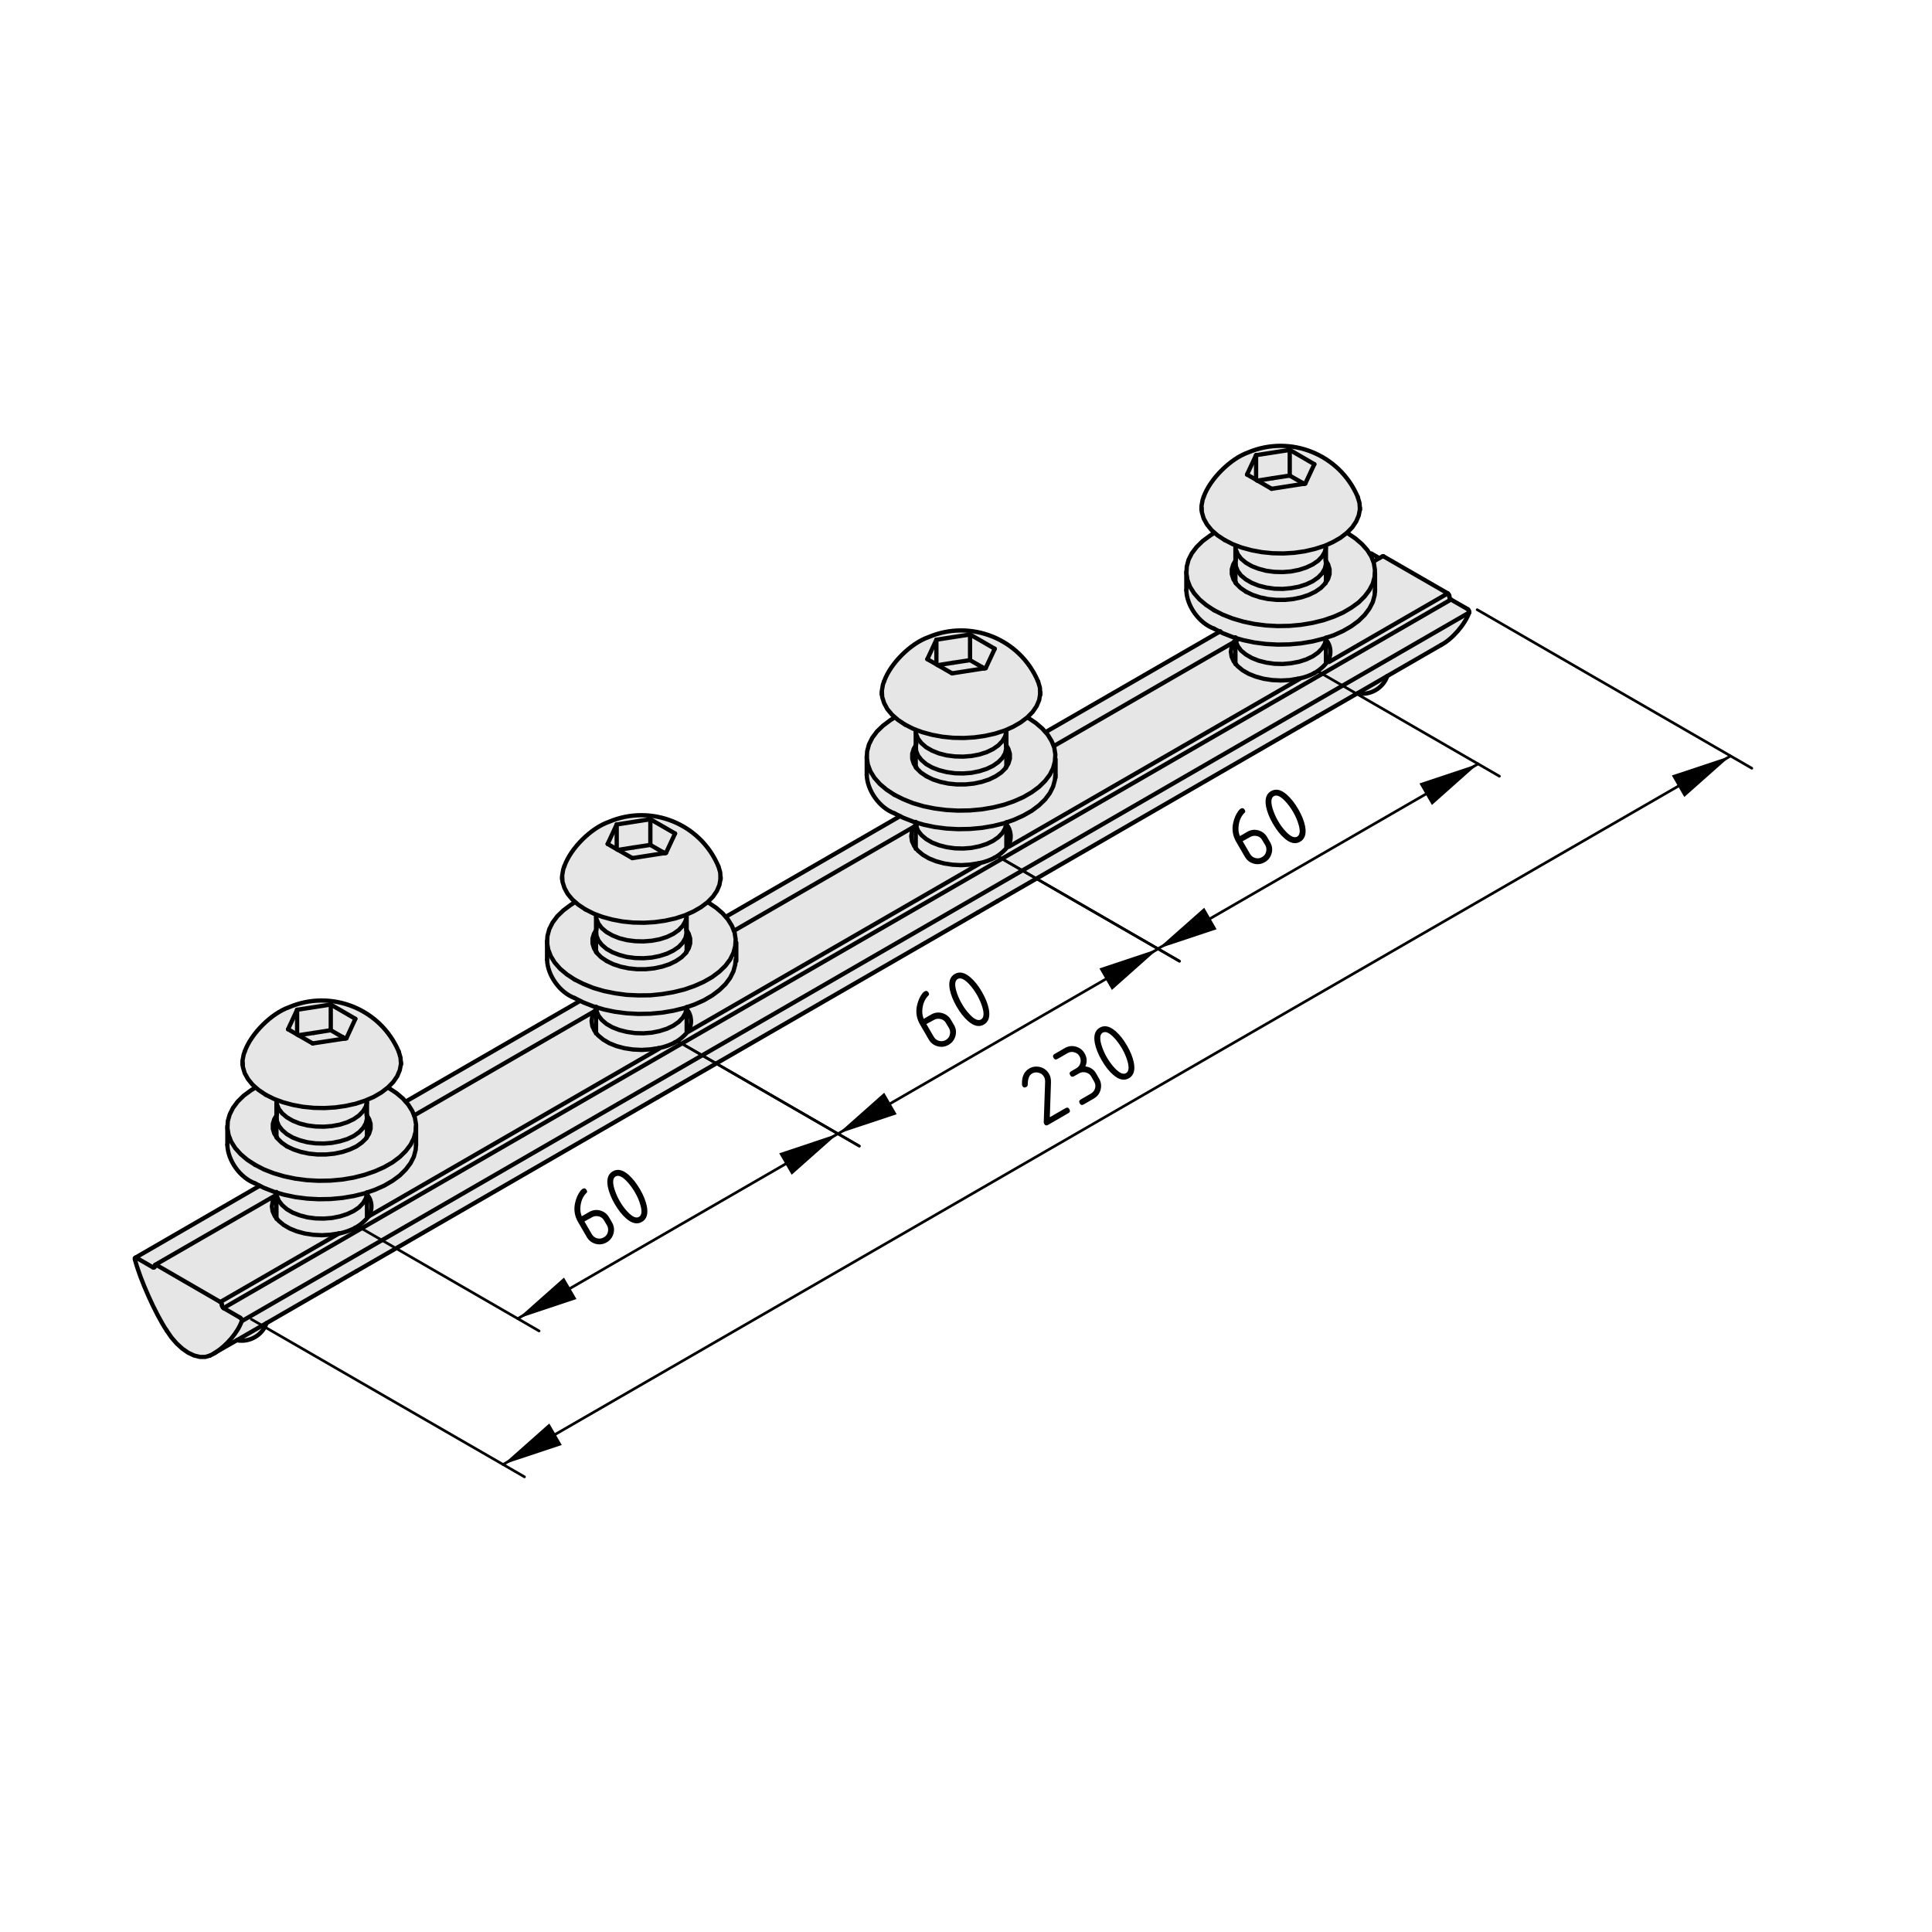<?xml version="1.0" encoding="utf-8"?>
<!-- Generator: Adobe Illustrator 19.2.1, SVG Export Plug-In . SVG Version: 6.00 Build 0)  -->
<svg version="1.1" xmlns="http://www.w3.org/2000/svg" xmlns:xlink="http://www.w3.org/1999/xlink" x="0px" y="0px"
	 viewBox="0 0 181.42 181.42" style="enable-background:new 0 0 181.42 181.42;" xml:space="preserve">
<style type="text/css">
	.st0{fill:#E6E6E6;}
	.st1{fill:none;stroke:#000000;stroke-width:0.4;stroke-linecap:round;stroke-linejoin:round;}
	.st2{fill:none;stroke:#000000;stroke-width:0.25;stroke-linecap:round;stroke-linejoin:round;}
</style>
<g id="Ebene_1">
	<g id="LINE_130_">
		<g id="XMLID_1_">
			<g>
				<polygon class="st0" points="34.66,106.45 34.42,106.84 34.39,106.89 33.98,107.29 33.47,107.65 32.85,107.94 32.16,108.17 
					31.4,108.33 30.61,108.41 29.81,108.41 29.02,108.33 28.26,108.17 27.57,107.94 26.95,107.65 26.44,107.29 26.04,106.89 
					26,106.84 26,106.83 25.96,106.76 25.96,105.45 25.96,105.27 25.96,104.82 26,105.27 26.18,105.71 26.5,106.12 26.94,106.5 
					27.49,106.82 28.14,107.07 28.86,107.26 29.62,107.36 30.41,107.38 31.18,107.32 31.93,107.17 32.61,106.96 33.22,106.67 
					33.72,106.32 34.1,105.92 34.35,105.49 34.46,105.04 34.46,104.75 34.66,105.08 34.8,105.53 34.8,106 				"/>
				<path class="st0" d="M25.03,124.24c-0.37,1.14-1.62,1.85-2.79,1.61L25.03,124.24z"/>
				<polygon class="st0" points="34.42,103.62 34.45,103.51 34.46,103.51 34.46,103.5 34.38,103.31 35.1,103 35.82,102.58 
					36.43,102.11 36.45,102.09 36.57,102.21 37.21,102.63 37.84,103.16 38.09,103.45 38.34,103.73 38.72,104.34 38.88,104.75 
					38.96,104.96 39.07,105.6 39.06,105.76 39.03,106.25 38.86,106.88 38.55,107.5 38.1,108.09 37.54,108.64 36.86,109.15 
					36.07,109.6 35.19,109.99 34.23,110.32 33.21,110.58 32.14,110.76 31.04,110.86 29.93,110.88 28.83,110.82 27.74,110.68 
					26.69,110.46 25.7,110.17 24.78,109.81 23.95,109.38 23.21,108.9 22.59,108.37 22.08,107.8 21.7,107.19 21.46,106.56 
					21.36,105.93 21.39,105.28 21.57,104.65 21.88,104.03 22.32,103.44 22.88,102.89 23.57,102.38 23.85,102.21 23.97,102.08 
					24.28,102.35 24.95,102.8 25.71,103.18 26.02,103.3 25.96,103.47 25.96,103.5 25.96,103.51 25.96,103.53 25.96,104.75 
					25.76,105.08 25.62,105.53 25.62,106 25.76,106.45 25.96,106.76 26,106.83 26,106.84 26.04,106.89 26.44,107.29 26.95,107.65 
					27.57,107.94 28.26,108.17 29.02,108.33 29.81,108.41 30.61,108.41 31.4,108.33 32.16,108.17 32.85,107.94 33.47,107.65 
					33.98,107.29 34.39,106.89 34.42,106.84 34.66,106.45 34.8,106 34.8,105.53 34.66,105.08 34.46,104.75 34.46,103.63 				"/>
				<path class="st0" d="M31.84,115.82l-11.15,6.44l-6.01-3.48c-0.03-0.02-0.07-0.02-0.09-0.01v-0.01l11.37-6.56v0.03l-0.06,0.03
					l-0.07,0.09l-0.22,0.45l-0.08,0.48l0.07,0.47l0.21,0.46l0.15,0.18l0.2,0.24l0.47,0.39l0.58,0.34l0.67,0.27l0.74,0.2l0.8,0.12
					l0.81,0.04l0.82-0.05L31.84,115.82z"/>
				<polygon class="st0" points="25.96,112.23 25.96,114.39 25.81,114.21 25.6,113.75 25.53,113.28 25.61,112.8 25.83,112.35 
					25.9,112.26 				"/>
				<polygon class="st0" points="31.06,94.33 31.06,96.74 29.48,96.99 28.02,97.21 27.9,97.14 27.9,94.82 				"/>
				<polygon class="st0" points="32.22,97.41 32.39,97.52 29.36,97.98 28.02,97.21 29.48,96.99 31.06,96.74 				"/>
				<polygon class="st0" points="27.05,96.65 27.9,94.82 27.9,97.14 				"/>
				<path class="st0" d="M22.59,108.37l0.62,0.53l0.74,0.48l0.83,0.43l0.92,0.36l0.99,0.29l1.05,0.22l1.09,0.14l1.1,0.06l1.11-0.02
					l1.1-0.1l1.07-0.18l1.02-0.26l0.96-0.33l0.88-0.39l0.79-0.45l0.68-0.51l0.56-0.55l0.45-0.59l0.31-0.62l0.17-0.63l0.03-0.49h0.01
					v1.74l-0.04,0.48l-0.17,0.64l-0.31,0.61l-0.45,0.59l-0.56,0.56l-0.68,0.5l-0.79,0.46l-0.88,0.39l-0.73,0.25l-0.23,0.08
					l-1.02,0.25l-1.07,0.18l-1.1,0.1l-1.11,0.02l-1.1-0.06l-1.09-0.14l-1.05-0.22l-0.73-0.21l-0.26-0.08l-0.92-0.36l-0.4-0.2
					l-0.43-0.22c-1.4-0.52-2.56-2.13-2.6-3.62v-1.57h0.01l0.1,0.63l0.24,0.63l0.38,0.61L22.59,108.37z"/>
				<path class="st0" d="M27.14,94.58c3.99-1.7,8.6,0.16,10.3,4.16l0.17,0.58l0.04,0.59l-0.11,0.58l-0.24,0.57l-0.37,0.54
					l-0.48,0.49l-0.02,0.02l-0.61,0.47L35.1,103l-0.72,0.31l-0.09,0.04l-0.88,0.29l-0.95,0.21l-0.98,0.14l-1.02,0.06l-1.01-0.02
					l-1-0.1l-0.97-0.18l-0.92-0.25l-0.54-0.2l-0.31-0.12l-0.76-0.38l-0.67-0.45l-0.31-0.27l-0.25-0.22l-0.43-0.53l-0.31-0.55
					l-0.17-0.58l-0.04-0.59l0.11-0.58l0.1-0.29C23.58,97.06,25.47,95.17,27.14,94.58z M33.37,95.67l-2.31-1.34l-3.16,0.49
					l-0.85,1.83l0.85,0.49l0.12,0.07l1.34,0.77l3.03-0.46l0.14-0.02L33.37,95.67z"/>
				<path class="st0" d="M14.59,118.76L14.59,118.76c-0.02,0.02-0.03,0.03-0.04,0.04c-0.02,0.01-0.03,0.05-0.02,0.07v0.06
					c0,0.02-0.01,0.06-0.02,0.07c-0.04,0.04-0.09,0.05-0.13,0.02l-1.57-0.91l-0.04-0.02h-0.04l11.65-6.74v-0.01l0.4,0.2l0.92,0.36
					l0.26,0.08v0.01v0.17v0.04L14.59,118.76z"/>
				<path class="st0" d="M22.56,123.74c0.11,0.06,0.17,0.2,0.14,0.32c-0.36,1.04-1.4,2.26-2.43,2.92c-0.03,0.03-0.06,0.05-0.1,0.07
					c-0.15,0.09-0.3,0.17-0.45,0.24l-0.44,0.13h-0.5l-0.54-0.13l-0.56-0.26l-0.55-0.38l-0.54-0.49l-0.5-0.58l-0.44-0.64
					c-1.07-1.61-2.5-4.81-2.98-6.67l-0.01-0.05v-0.04v-0.04l0.02-0.03l0.02-0.01h0.01l0.02-0.01h0.04l0.04,0.02l1.57,0.91
					c0.04,0.03,0.09,0.02,0.13-0.02c0.01-0.01,0.02-0.05,0.02-0.07v-0.06c-0.01-0.02,0-0.06,0.02-0.07
					c0.01-0.01,0.02-0.02,0.04-0.03c0.02-0.01,0.06-0.01,0.09,0.01l6.01,3.48c0.08,0.04,0.15,0.16,0.15,0.26v0.05
					c0,0.1,0.07,0.22,0.15,0.26L22.56,123.74z"/>
				<polygon class="st0" points="31.06,94.33 33.37,95.67 32.53,97.5 32.39,97.52 32.22,97.41 31.06,96.74 				"/>
				<polygon class="st0" points="34.46,105.04 34.35,105.49 34.1,105.92 33.72,106.32 33.22,106.67 32.61,106.96 31.93,107.17 
					31.18,107.32 30.41,107.38 29.62,107.36 28.86,107.26 28.14,107.07 27.49,106.82 26.94,106.5 26.5,106.12 26.18,105.71 
					26,105.27 25.96,104.82 25.98,104.72 25.96,104.75 25.96,103.53 25.96,103.51 25.97,103.51 26,103.69 26.18,104.13 26.5,104.55 
					26.94,104.92 27.49,105.24 28.14,105.5 28.86,105.68 29.62,105.78 30.41,105.8 31.18,105.74 31.93,105.6 32.61,105.38 
					33.22,105.09 33.72,104.74 34.1,104.34 34.35,103.91 34.42,103.62 34.46,103.63 34.46,104.75 				"/>
				<path class="st0" d="M34.35,112.54l0.11-0.45v0.07c0.5,0.55,0.56,1.46,0.14,2.07c-0.26,0.36-0.83,0.86-1.23,1.05
					c-0.37,0.23-1.1,0.48-1.53,0.54l-0.79,0.12l-0.82,0.05l-0.81-0.04l-0.8-0.12l-0.74-0.2l-0.67-0.27l-0.58-0.34l-0.47-0.39
					l-0.2-0.24v-2.16l0.03-0.02l0.01,0.11l0.18,0.44l0.32,0.41l0.44,0.38l0.55,0.32l0.65,0.25l0.72,0.19l0.76,0.1l0.79,0.02
					l0.77-0.06l0.75-0.15l0.68-0.22l0.61-0.29l0.5-0.34l0.38-0.4L34.35,112.54z"/>
				<polygon class="st0" points="34.45,103.51 34.42,103.62 34.35,103.91 34.1,104.34 33.72,104.74 33.22,105.09 32.61,105.38 
					31.93,105.6 31.18,105.74 30.41,105.8 29.62,105.78 28.86,105.68 28.14,105.5 27.49,105.24 26.94,104.92 26.5,104.55 
					26.18,104.13 26,103.69 25.97,103.51 25.96,103.51 25.96,103.5 25.96,103.47 26.02,103.3 26.56,103.5 27.48,103.75 
					28.45,103.93 29.45,104.03 30.46,104.05 31.48,103.99 32.46,103.85 33.41,103.64 34.29,103.35 34.38,103.31 34.46,103.5 
					34.46,103.51 				"/>
				<polygon class="st0" points="34.23,112.06 34.46,111.98 34.46,111.99 34.46,112.09 34.35,112.54 34.1,112.97 33.72,113.37 
					33.22,113.71 32.61,114 31.93,114.22 31.18,114.37 30.41,114.43 29.62,114.41 28.86,114.31 28.14,114.12 27.49,113.87 
					26.94,113.55 26.5,113.17 26.18,112.76 26,112.32 25.99,112.21 25.96,111.99 25.96,111.98 26.69,112.19 27.74,112.41 
					28.83,112.55 29.93,112.61 31.04,112.59 32.14,112.49 33.21,112.31 				"/>
				<polygon class="st0" points="57.91,77.42 57.91,79.74 57.06,79.25 				"/>
				<polygon class="st0" points="55.84,94.95 38.89,104.74 38.88,104.75 38.72,104.34 38.34,103.73 38.09,103.45 38.1,103.44 
					54.45,94 54.46,93.97 54.8,94.14 55.72,94.5 55.97,94.57 55.97,94.58 55.97,94.59 55.97,94.75 55.97,94.83 55.92,94.86 				"/>
				<path class="st0" d="M61.06,98.54l0.79-0.12c0.02,0,0.03,0,0.05-0.01l0.01,0.05L34.6,114.23c0.42-0.61,0.36-1.52-0.14-2.07
					v-0.07v-0.1v-0.01l0.73-0.25l0.88-0.39l0.79-0.46l0.68-0.5l0.56-0.56l0.45-0.59l0.31-0.61l0.17-0.64l0.04-0.48v-1.74h-0.01
					l0.01-0.16l-0.11-0.64l-0.08-0.21l0.01-0.01l16.95-9.79l-0.22,0.45l-0.07,0.47l0.07,0.48l0.21,0.45l0.14,0.18l0.2,0.25
					l0.47,0.39l0.58,0.34l0.67,0.27l0.75,0.2l0.79,0.12l0.82,0.04L61.06,98.54z"/>
				<path class="st0" d="M64.48,94.76c0.49,0.55,0.55,1.46,0.13,2.07c-0.25,0.36-0.83,0.86-1.23,1.05
					c-0.36,0.22-1.05,0.46-1.48,0.53c-0.02,0.01-0.03,0.01-0.05,0.01l-0.79,0.12l-0.81,0.05l-0.82-0.04l-0.79-0.12l-0.75-0.2
					l-0.67-0.27l-0.58-0.34l-0.47-0.39l-0.2-0.25v-2.11L56,94.86l0.01,0.06l0.18,0.44l0.32,0.41l0.44,0.38l0.56,0.32l0.65,0.25
					l0.71,0.18l0.77,0.11l0.78,0.02l0.78-0.06l0.74-0.15l0.69-0.22l0.6-0.29l0.5-0.35l0.38-0.39l0.25-0.43l0.11-0.45l0.01-0.1V94.76
					L64.48,94.76z"/>
				<polygon class="st0" points="64.48,86.1 64.48,86.11 64.47,86.11 64.44,86.22 64.36,86.51 64.11,86.94 63.73,87.34 63.23,87.69 
					62.63,87.98 61.94,88.2 61.2,88.34 60.42,88.4 59.64,88.38 58.87,88.28 58.16,88.1 57.51,87.84 56.95,87.52 56.51,87.15 
					56.19,86.73 56.01,86.29 55.98,86.11 55.97,86.11 55.97,86.1 55.97,86.07 56.04,85.9 56.58,86.1 57.5,86.35 58.46,86.53 
					59.46,86.63 60.48,86.65 61.49,86.59 62.48,86.45 63.42,86.24 64.31,85.95 64.4,85.91 				"/>
				<path class="st0" d="M69.04,90.58l-0.17,0.63l-0.31,0.62l-0.44,0.59l-0.57,0.55l-0.68,0.51l-0.79,0.46l-0.88,0.39l-0.72,0.25
					l-0.23,0.08l-1.02,0.25l-1.07,0.18l-1.1,0.1l-1.11,0.02l-1.11-0.06l-1.09-0.14l-1.04-0.22l-0.74-0.22l-0.25-0.07l-0.92-0.36
					l-0.34-0.17l-0.5-0.25c-1.4-0.52-2.55-2.13-2.59-3.62v-1.58l0.11,0.64l0.24,0.63l0.37,0.6l0.51,0.58l0.63,0.53l0.73,0.48
					l0.84,0.42l0.92,0.37l0.99,0.29l1.04,0.21l1.09,0.15l1.11,0.05l1.11-0.01l1.1-0.11l1.07-0.18l1.02-0.25l0.95-0.33l0.88-0.39
					l0.79-0.45l0.68-0.51l0.57-0.55l0.44-0.59l0.31-0.62l0.17-0.64l0.02-0.33h0.08v1.59h-0.06L69.04,90.58z"/>
				<polygon class="st0" points="64.48,87.35 64.48,87.64 64.47,87.64 64.36,88.09 64.11,88.52 63.73,88.92 63.23,89.26 
					62.63,89.55 61.94,89.77 61.2,89.92 60.42,89.98 59.64,89.96 58.87,89.86 58.16,89.67 57.51,89.42 56.95,89.1 56.51,88.72 
					56.19,88.31 56.01,87.87 55.98,87.42 56,87.32 55.99,87.32 55.97,87.35 55.97,86.13 55.97,86.11 55.98,86.11 56.01,86.29 
					56.19,86.73 56.51,87.15 56.95,87.52 57.51,87.84 58.16,88.1 58.87,88.28 59.64,88.38 60.42,88.4 61.2,88.34 61.94,88.2 
					62.63,87.98 63.23,87.69 63.73,87.34 64.11,86.94 64.36,86.51 64.44,86.22 64.48,86.23 				"/>
				<path class="st0" d="M61.07,76.93l-3.16,0.49l-0.85,1.83l0.85,0.49l0.13,0.07l1.34,0.77l3.01-0.47h0.02l0.13-0.02l0.85-1.82
					L61.07,76.93z M67.46,81.34l0.17,0.58l0.03,0.58l-0.1,0.59l-0.24,0.57l-0.37,0.54l-0.48,0.49l-0.02,0.02l-0.62,0.47l-0.71,0.41
					l-0.72,0.32l-0.09,0.04l-0.89,0.29l-0.94,0.21l-0.99,0.14l-1.01,0.06l-1.02-0.02l-1-0.1l-0.96-0.18l-0.92-0.25l-0.54-0.2
					l-0.31-0.12l-0.77-0.39l-0.66-0.44l-0.32-0.28l-0.24-0.21l-0.44-0.53L53,83.37l-0.18-0.57l-0.03-0.59l0.1-0.58l0.11-0.3
					c0.59-1.67,2.48-3.56,4.16-4.15C61.15,75.48,65.76,77.34,67.46,81.34L67.46,81.34z"/>
				<polygon class="st0" points="61.07,79.34 62.23,80.01 62.39,80.11 59.38,80.58 58.04,79.81 59.49,79.58 				"/>
				<polygon class="st0" points="61.07,76.93 61.07,79.34 59.49,79.58 58.04,79.81 57.91,79.74 57.91,77.42 				"/>
				<polygon class="st0" points="64.81,88.13 64.81,88.6 64.67,89.05 64.44,89.43 64.4,89.49 64,89.89 63.48,90.24 62.87,90.54 
					62.17,90.77 61.42,90.93 60.63,91.01 59.82,91.01 59.03,90.93 58.28,90.77 57.58,90.54 56.97,90.24 56.45,89.89 56.05,89.49 
					56.01,89.43 55.97,89.36 55.97,88.04 55.97,87.87 55.97,87.35 55.99,87.32 56,87.32 55.98,87.42 56.01,87.87 56.19,88.31 
					56.51,88.72 56.95,89.1 57.51,89.42 58.16,89.67 58.87,89.86 59.64,89.96 60.42,89.98 61.2,89.92 61.94,89.77 62.63,89.55 
					63.23,89.26 63.73,88.92 64.11,88.52 64.36,88.09 64.47,87.64 64.48,87.64 64.48,87.35 64.67,87.67 				"/>
				<polygon class="st0" points="62.23,80.01 61.07,79.34 61.07,76.93 63.39,78.27 62.54,80.09 62.41,80.11 				"/>
				<polygon class="st0" points="68.91,87.4 68.98,87.56 69.08,88.2 69.06,88.51 69.04,88.84 68.87,89.48 68.56,90.1 68.12,90.69 
					67.55,91.24 66.87,91.75 66.08,92.2 65.2,92.59 64.25,92.92 63.23,93.17 62.16,93.35 61.06,93.46 59.95,93.47 58.84,93.42 
					57.75,93.27 56.71,93.06 55.72,92.77 54.8,92.4 53.96,91.98 53.23,91.5 52.6,90.97 52.09,90.39 51.72,89.79 51.48,89.16 
					51.37,88.52 51.41,87.88 51.58,87.25 51.89,86.63 52.33,86.04 52.9,85.49 53.58,84.98 53.86,84.8 53.98,84.67 54.3,84.95 
					54.96,85.39 55.73,85.78 56.04,85.9 55.97,86.07 55.97,86.1 55.97,86.11 55.97,86.13 55.97,87.35 55.78,87.67 55.64,88.13 
					55.64,88.6 55.78,89.05 55.97,89.36 56.01,89.43 56.05,89.49 56.45,89.89 56.97,90.24 57.58,90.54 58.28,90.77 59.03,90.93 
					59.82,91.01 60.63,91.01 61.42,90.93 62.17,90.77 62.87,90.54 63.48,90.24 64,89.89 64.4,89.49 64.44,89.43 64.67,89.05 
					64.81,88.6 64.81,88.13 64.67,87.67 64.48,87.35 64.48,86.23 64.44,86.22 64.47,86.11 64.48,86.11 64.48,86.1 64.4,85.91 
					65.12,85.59 65.83,85.18 66.45,84.71 66.47,84.69 66.59,84.8 67.23,85.23 67.85,85.76 68.15,86.1 68.35,86.33 68.73,86.94 				
					"/>
				<polygon class="st0" points="64.48,94.58 64.48,94.59 64.47,94.69 64.36,95.14 64.11,95.57 63.73,95.96 63.23,96.31 62.63,96.6 
					61.94,96.82 61.2,96.97 60.42,97.03 59.64,97.01 58.87,96.9 58.16,96.72 57.51,96.47 56.95,96.15 56.51,95.77 56.19,95.36 
					56.01,94.92 56,94.86 56,94.81 55.97,94.59 55.97,94.58 55.97,94.57 56.71,94.79 57.75,95.01 58.84,95.15 59.95,95.21 
					61.06,95.19 62.16,95.09 63.23,94.91 64.25,94.66 				"/>
				<polygon class="st0" points="119.67,53.7 120.46,53.72 121.23,53.66 121.98,53.51 122.66,53.29 123.27,53 123.77,52.66 
					124.15,52.26 124.4,51.83 124.47,51.54 124.51,51.55 124.51,52.66 124.51,52.96 124.4,53.41 124.15,53.84 123.77,54.23 
					123.27,54.58 122.66,54.87 121.98,55.09 121.23,55.23 120.46,55.3 119.67,55.28 118.91,55.17 118.19,54.99 117.54,54.73 
					116.99,54.41 116.54,54.04 116.23,53.63 116.05,53.18 116.01,52.73 116.03,52.63 116.01,52.66 116.01,51.44 116.01,51.42 
					116.02,51.42 116.05,51.61 116.23,52.05 116.54,52.46 116.99,52.84 117.54,53.16 118.19,53.41 118.91,53.6 				"/>
				<polygon class="st0" points="119.5,51.95 120.51,51.97 121.52,51.91 122.51,51.77 123.46,51.55 124.34,51.27 124.42,51.24 
					124.5,51.42 124.47,51.54 124.4,51.83 124.15,52.26 123.77,52.66 123.27,53 122.66,53.29 121.98,53.51 121.23,53.66 
					120.46,53.72 119.67,53.7 118.91,53.6 118.19,53.41 117.54,53.16 116.99,52.84 116.54,52.46 116.23,52.05 116.05,51.61 
					116.02,51.42 116.01,51.42 116.01,51.38 116.07,51.22 116.61,51.42 117.53,51.67 118.5,51.85 				"/>
				<polygon class="st0" points="119.53,44.9 121.11,44.66 122.26,45.32 122.43,45.43 119.41,45.9 118.08,45.13 				"/>
				<polygon class="st0" points="119.86,56.33 119.07,56.25 118.31,56.09 117.62,55.86 117,55.56 116.49,55.21 116.08,54.8 
					116.05,54.76 116.05,54.75 116.01,54.69 116.01,53.36 116.01,53.19 116.01,52.73 116.05,53.18 116.23,53.63 116.54,54.04 
					116.99,54.41 117.54,54.73 118.19,54.99 118.91,55.17 119.67,55.28 120.46,55.3 121.23,55.23 121.98,55.09 122.66,54.87 
					123.27,54.58 123.77,54.23 124.15,53.84 124.4,53.41 124.51,52.96 124.51,52.66 124.71,52.99 124.85,53.45 124.85,53.91 
					124.71,54.37 124.47,54.74 124.43,54.8 124.03,55.21 123.52,55.56 122.9,55.86 122.21,56.09 121.45,56.25 120.66,56.33 				"/>
				<path class="st0" d="M127.47,65.1l2.8-1.62C129.89,64.62,128.65,65.34,127.47,65.1z"/>
				<polygon class="st0" points="118.87,60.47 119.98,60.53 121.09,60.51 122.19,60.41 123.26,60.23 124.28,59.97 124.51,59.9 
					124.51,60.01 124.4,60.46 124.15,60.89 123.77,61.28 123.27,61.63 122.66,61.92 121.98,62.14 121.23,62.28 120.46,62.35 
					119.67,62.33 118.91,62.22 118.19,62.04 117.54,61.78 116.99,61.46 116.54,61.09 116.23,60.67 116.05,60.23 116.05,60.2 
					116.04,60.12 116.01,59.9 116.74,60.11 117.79,60.33 				"/>
				<path class="st0" d="M120.28,63.9l-0.82-0.04l-0.79-0.12l-0.74-0.2l-0.68-0.27l-0.57-0.33l-0.47-0.39l-0.2-0.25v-2.08l0.04-0.02
					v0.03l0.18,0.44l0.31,0.42l0.45,0.37l0.55,0.32l0.65,0.26l0.72,0.18l0.76,0.11l0.79,0.02l0.77-0.07l0.75-0.14l0.68-0.22
					l0.61-0.29l0.5-0.35l0.38-0.39l0.25-0.43l0.11-0.45v0.06v0.01c0.5,0.54,0.56,1.46,0.13,2.06c-0.25,0.37-0.83,0.87-1.22,1.06
					c-0.33,0.2-0.95,0.43-1.39,0.5v0.01c-0.05,0.01-0.1,0.01-0.14,0.02l-0.79,0.13L120.28,63.9z"/>
				<polygon class="st0" points="123.42,43.59 122.57,45.41 122.45,45.43 122.26,45.32 121.11,44.66 121.11,42.25 				"/>
				<polygon class="st0" points="117.95,42.74 117.95,45.05 117.1,44.56 				"/>
				<path class="st0" d="M117.19,42.49c3.99-1.69,8.6,0.17,10.3,4.16v0.01l0.17,0.57l0.04,0.59l-0.11,0.58l-0.24,0.57l-0.37,0.55
					l-0.48,0.49l-0.02,0.02l-0.61,0.47l-0.72,0.41l-0.73,0.33l-0.08,0.03l-0.88,0.28l-0.95,0.22l-0.99,0.14l-1.01,0.06l-1.01-0.02
					l-1-0.1l-0.97-0.18l-0.92-0.25l-0.54-0.2l-0.31-0.12L115,50.71l-0.67-0.44l-0.32-0.28l-0.24-0.21l-0.43-0.53l-0.31-0.56
					l-0.17-0.58l-0.04-0.58l0.11-0.59l0.1-0.29C113.63,44.98,115.52,43.09,117.19,42.49z M121.11,42.25l-3.16,0.49l-0.85,1.82
					l0.85,0.49l0.12,0.08h0.01l1.33,0.77l3.02-0.47h0.02l0.12-0.02l0.85-1.82L121.11,42.25z"/>
				<path class="st0" d="M119.98,60.53l-1.11-0.06l-1.08-0.14l-1.05-0.22l-0.73-0.21v-0.01l-0.26-0.07l-0.92-0.36l-0.29-0.15
					L114,59.03c-1.4-0.51-2.56-2.12-2.6-3.61v-1.58h0.01l0.1,0.64l0.24,0.63l0.38,0.6l0.5,0.57l0.63,0.53L114,57.3l0.83,0.42
					l0.92,0.36l0.99,0.29l1.05,0.22l1.08,0.14l1.11,0.06l1.11-0.02l1.1-0.1l1.07-0.18l1.02-0.25l0.96-0.33l0.88-0.39l0.78-0.46
					l0.69-0.5l0.56-0.56l0.44-0.59l0.32-0.61l0.17-0.64l0.02-0.34h0.02v1.6l-0.04,0.48l-0.17,0.63l-0.32,0.62l-0.44,0.59l-0.56,0.55
					l-0.69,0.51l-0.78,0.45l-0.88,0.4l-0.73,0.24v0.01l-0.23,0.07l-1.02,0.26l-1.07,0.18l-1.1,0.1L119.98,60.53z"/>
				<polygon class="st0" points="121.11,44.66 119.53,44.9 118.08,45.13 118.07,45.13 117.95,45.05 117.95,42.74 121.11,42.25 				
					"/>
				<polygon class="st0" points="119.07,56.25 119.86,56.33 120.66,56.33 121.45,56.25 122.21,56.09 122.9,55.86 123.52,55.56 
					124.03,55.21 124.43,54.8 124.47,54.74 124.71,54.37 124.85,53.91 124.85,53.45 124.71,52.99 124.51,52.66 124.51,51.55 
					124.47,51.54 124.5,51.42 124.42,51.24 125.15,50.91 125.87,50.5 126.48,50.03 126.5,50.01 126.62,50.12 127.26,50.55 
					127.88,51.08 128.39,51.65 128.64,52.05 128.77,52.25 129.01,52.88 129.11,53.52 129.1,53.82 129.08,54.16 128.91,54.8 
					128.59,55.41 128.15,56 127.59,56.56 126.9,57.06 126.12,57.52 125.24,57.91 124.28,58.24 123.26,58.49 122.19,58.67 
					121.09,58.77 119.98,58.79 118.87,58.73 117.79,58.59 116.74,58.37 115.75,58.08 114.83,57.72 114,57.3 113.26,56.81 
					112.63,56.28 112.13,55.71 111.75,55.11 111.51,54.48 111.41,53.84 111.44,53.2 111.61,52.56 111.92,51.95 112.37,51.36 
					112.93,50.81 113.62,50.3 113.9,50.12 114.01,49.99 114.33,50.27 115,50.71 115.76,51.1 116.07,51.22 116.01,51.38 
					116.01,51.42 116.01,51.44 116.01,52.66 115.81,52.99 115.67,53.45 115.67,53.91 115.81,54.37 116.01,54.69 116.05,54.75 
					116.05,54.76 116.08,54.8 116.49,55.21 117,55.56 117.62,55.86 118.31,56.09 				"/>
				<path class="st0" d="M122.04,63.75L94.73,79.51l-0.09-0.05c0.41-0.61,0.34-1.51-0.14-2.05V77.4v-0.16v-0.01l0.72-0.25l0.88-0.4
					l0.79-0.45l0.68-0.51l0.57-0.55l0.44-0.59l0.31-0.62l0.17-0.63l0.04-0.48h0.02v-1.47h-0.05l0.03-0.43L99,70.21l-0.06-0.16
					l0.08-0.03l16.84-9.72l-0.2,0.42l-0.08,0.47l0.07,0.47l0.21,0.46l0.15,0.18l0.2,0.25l0.47,0.39l0.57,0.33l0.68,0.27l0.74,0.2
					l0.79,0.12l0.82,0.04l0.82-0.04l0.79-0.13c0.04-0.01,0.09-0.01,0.14-0.02L122.04,63.75z"/>
				<polygon class="st0" points="116.01,59.89 116.01,59.9 116.01,60.07 116.01,60.14 115.95,60.17 115.88,60.26 115.86,60.3 
					99.02,70.02 98.94,70.05 98.75,69.59 98.38,68.98 98.18,68.76 98.23,68.72 114.54,59.31 114.83,59.46 115.75,59.82 				"/>
				<path class="st0" d="M22.7,124.06l115.26-66.54c-0.39,1.11-1.59,2.5-2.63,3.04l-5.06,2.92l-2.8,1.62l-3.76,2.17
					c-0.46,0.26-1.36,0.78-1.81,1.04L93.64,84.63c-0.46,0.26-1.35,0.78-1.8,1.04l-28.27,16.32c-0.45,0.26-1.35,0.78-1.8,1.04
					L33.5,119.35c-0.45,0.26-1.35,0.77-1.8,1.04l-6.67,3.85l-2.79,1.61l-1.97,1.13C21.3,126.32,22.34,125.1,22.7,124.06z"/>
				<path class="st0" d="M22.7,124.06c0.03-0.12-0.03-0.26-0.14-0.32l-1.57-0.91L136.25,56.3l1.57,0.9c0.11,0.06,0.17,0.2,0.14,0.32
					L22.7,124.06z"/>
				<path class="st0" d="M136.25,56.3L20.99,122.83c-0.08-0.04-0.15-0.16-0.15-0.26v-0.05c0-0.1-0.07-0.22-0.15-0.26l11.15-6.44
					c0.43-0.06,1.16-0.31,1.53-0.54c0.4-0.19,0.97-0.69,1.23-1.05l27.31-15.77l-0.01-0.05c0.43-0.07,1.12-0.31,1.48-0.53
					c0.4-0.19,0.98-0.69,1.23-1.05l0.05,0.04L91.98,81.1l-0.01-0.05c0.44-0.08,1.09-0.31,1.43-0.52c0.4-0.19,0.98-0.69,1.23-1.05
					c0-0.01,0.01-0.01,0.01-0.02l0.09,0.05l27.31-15.76l-0.01-0.04V63.7c0.44-0.07,1.06-0.3,1.39-0.5c0.39-0.19,0.97-0.69,1.22-1.06
					c0.43-0.6,0.37-1.52-0.13-2.06v-0.01v-0.06V59.9v-0.01l0.73-0.24l0.88-0.4l0.78-0.45l0.69-0.51l0.56-0.55l0.44-0.59l0.32-0.62
					l0.17-0.63l0.04-0.48v-1.6h-0.02l0.01-0.3l-0.1-0.64l-0.24-0.63l-0.13-0.2l0.12-0.08l0.76,0.44l0.31-0.17
					c0.03-0.02,0.08-0.02,0.1,0.01l6.02,3.47c0.08,0.05,0.15,0.16,0.15,0.26v0.06C136.1,56.13,136.17,56.25,136.25,56.3z"/>
				<path class="st0" d="M68.98,87.56l-0.07-0.16l0.05-0.02l16.89-9.76l-0.21,0.43l-0.07,0.47L85.64,79l0.21,0.45l0.14,0.18
					l0.2,0.25l0.47,0.39l0.58,0.34l0.67,0.27l0.75,0.2l0.79,0.12l0.82,0.04l0.81-0.05l0.79-0.12c0.03,0,0.06-0.01,0.1-0.02
					l0.01,0.05L64.66,96.87l-0.05-0.04c0.42-0.61,0.36-1.52-0.13-2.07v-0.01v-0.16v-0.01l0.72-0.25l0.88-0.39l0.79-0.46l0.68-0.51
					l0.57-0.55l0.44-0.59l0.31-0.62l0.17-0.63l0.04-0.48h0.06v-1.59h-0.08l0.02-0.31L68.98,87.56z"/>
				<polygon class="st0" points="68.96,87.38 68.91,87.4 68.73,86.94 68.35,86.33 68.15,86.1 68.17,86.08 84.52,76.64 84.82,76.79 
					85.74,77.15 85.99,77.22 85.99,77.23 85.99,77.24 85.99,77.4 85.99,77.48 85.94,77.51 85.86,77.6 85.85,77.62 				"/>
				<path class="st0" d="M94.63,79.48c-0.25,0.36-0.83,0.86-1.23,1.05c-0.34,0.21-0.99,0.44-1.43,0.52
					c-0.04,0.01-0.07,0.02-0.1,0.02l-0.79,0.12l-0.81,0.05l-0.82-0.04l-0.79-0.12l-0.75-0.2l-0.67-0.27l-0.58-0.34l-0.47-0.39
					l-0.2-0.25v-2.09l0.03-0.02l0.01,0.05l0.18,0.44l0.32,0.41l0.44,0.37l0.56,0.33l0.65,0.25l0.71,0.18l0.77,0.11l0.78,0.02
					l0.78-0.06l0.74-0.15l0.69-0.22l0.6-0.29l0.5-0.35l0.38-0.39l0.25-0.43l0.11-0.45l0.01-0.1v0.16v0.01
					c0.48,0.54,0.55,1.44,0.14,2.05C94.64,79.47,94.63,79.47,94.63,79.48z"/>
				<polygon class="st0" points="93.25,77.56 94.27,77.31 94.5,77.23 94.5,77.24 94.49,77.34 94.38,77.79 94.13,78.22 93.75,78.61 
					93.25,78.96 92.65,79.25 91.96,79.47 91.22,79.62 90.44,79.68 89.66,79.66 88.89,79.55 88.18,79.37 87.53,79.12 86.97,78.79 
					86.53,78.42 86.21,78.01 86.03,77.57 86.02,77.52 86.02,77.46 85.99,77.24 85.99,77.23 85.99,77.22 86.73,77.44 87.77,77.66 
					88.86,77.8 89.97,77.86 91.08,77.84 92.18,77.74 				"/>
				<path class="st0" d="M93.25,75.82l1.02-0.25l0.95-0.33l0.88-0.39l0.79-0.46l0.68-0.5l0.57-0.56l0.44-0.58l0.31-0.62l0.17-0.64
					l0.01-0.21h0.05v1.47H99.1l-0.04,0.48l-0.17,0.63l-0.31,0.62l-0.44,0.59l-0.57,0.55l-0.68,0.51l-0.79,0.45l-0.88,0.4l-0.72,0.25
					l-0.23,0.08l-1.02,0.25l-1.07,0.18l-1.1,0.1l-1.11,0.02l-1.11-0.06l-1.09-0.14l-1.04-0.22l-0.74-0.22l-0.25-0.07l-0.92-0.36
					l-0.3-0.15l-0.54-0.27c-1.4-0.52-2.55-2.13-2.59-3.62v-1.58l0.11,0.64l0.24,0.63l0.37,0.6l0.51,0.58l0.63,0.53l0.73,0.48
					l0.84,0.42l0.92,0.37l0.99,0.29l1.04,0.21l1.09,0.14l1.11,0.06l1.11-0.02l1.1-0.1L93.25,75.82z"/>
				<polygon class="st0" points="94.02,72.54 93.5,72.89 92.89,73.19 92.19,73.42 91.44,73.58 90.65,73.66 89.84,73.66 89.05,73.58 
					88.3,73.42 87.6,73.19 86.99,72.89 86.47,72.54 86.07,72.14 86.03,72.08 85.99,72.01 85.99,70.69 85.99,70.52 85.99,69.99 
					86.01,69.96 86.02,69.96 86,70.06 86.03,70.52 86.21,70.96 86.53,71.37 86.97,71.75 87.53,72.07 88.18,72.32 88.89,72.5 
					89.66,72.61 90.44,72.63 91.22,72.57 91.96,72.42 92.65,72.2 93.25,71.91 93.75,71.56 94.13,71.17 94.38,70.74 94.49,70.29 
					94.5,70.29 94.5,69.99 94.69,70.32 94.83,70.78 94.83,71.25 94.69,71.7 94.46,72.08 94.42,72.14 				"/>
				<polygon class="st0" points="93.75,71.56 93.25,71.91 92.65,72.2 91.96,72.42 91.22,72.57 90.44,72.63 89.66,72.61 88.89,72.5 
					88.18,72.32 87.53,72.07 86.97,71.75 86.53,71.37 86.21,70.96 86.03,70.52 86,70.06 86.02,69.96 86.01,69.96 85.99,69.99 
					85.99,68.78 85.99,68.75 86,68.75 86.03,68.94 86.21,69.38 86.53,69.79 86.97,70.17 87.53,70.49 88.18,70.75 88.89,70.93 
					89.66,71.03 90.44,71.05 91.22,70.99 91.96,70.85 92.65,70.63 93.25,70.34 93.75,69.99 94.13,69.59 94.38,69.16 94.46,68.87 
					94.5,68.88 94.5,69.99 94.5,70.29 94.49,70.29 94.38,70.74 94.13,71.17 				"/>
				<polygon class="st0" points="93.44,68.89 94.33,68.6 94.41,68.57 94.49,68.75 94.46,68.87 94.38,69.16 94.13,69.59 93.75,69.99 
					93.25,70.34 92.65,70.63 91.96,70.85 91.22,70.99 90.44,71.05 89.66,71.03 88.89,70.93 88.18,70.75 87.53,70.49 86.97,70.17 
					86.53,69.79 86.21,69.38 86.03,68.94 86,68.75 85.99,68.75 85.99,68.72 86.06,68.55 86.6,68.75 87.52,69 88.48,69.18 
					89.48,69.28 90.5,69.3 91.51,69.24 92.5,69.1 				"/>
				<polygon class="st0" points="93.5,72.89 94.02,72.54 94.42,72.14 94.46,72.08 94.69,71.7 94.83,71.25 94.83,70.78 94.69,70.32 
					94.5,69.99 94.5,68.88 94.46,68.87 94.49,68.75 94.41,68.57 95.14,68.24 95.85,67.83 96.47,67.36 96.49,67.34 96.61,67.45 
					97.25,67.88 97.87,68.41 98.18,68.76 98.38,68.98 98.75,69.59 98.94,70.05 99,70.21 99.1,70.85 99.07,71.28 99.06,71.49 
					98.89,72.13 98.58,72.75 98.14,73.33 97.57,73.89 96.89,74.39 96.1,74.85 95.22,75.24 94.27,75.57 93.25,75.82 92.18,76 
					91.08,76.1 89.97,76.12 88.86,76.06 87.77,75.92 86.73,75.71 85.74,75.42 84.82,75.05 83.98,74.63 83.25,74.15 82.62,73.62 
					82.11,73.04 81.74,72.44 81.5,71.81 81.39,71.17 81.43,70.53 81.6,69.9 81.91,69.28 82.35,68.69 82.92,68.14 83.6,67.63 
					83.88,67.45 84,67.32 84.32,67.6 84.98,68.04 85.75,68.43 86.06,68.55 85.99,68.72 85.99,68.75 85.99,68.78 85.99,69.99 
					85.8,70.32 85.66,70.78 85.66,71.25 85.8,71.7 85.99,72.01 86.03,72.08 86.07,72.14 86.47,72.54 86.99,72.89 87.6,73.19 
					88.3,73.42 89.05,73.58 89.84,73.66 90.65,73.66 91.44,73.58 92.19,73.42 92.89,73.19 				"/>
				<path class="st0" d="M87.18,59.83c3.99-1.7,8.6,0.16,10.29,4.15l0.01,0.01l0.17,0.58l0.03,0.58l-0.1,0.59l-0.24,0.57l-0.37,0.54
					l-0.48,0.49l-0.02,0.02l-0.62,0.47l-0.71,0.41l-0.73,0.33l-0.08,0.03l-0.89,0.29L92.5,69.1l-0.99,0.14L90.5,69.3l-1.02-0.02
					l-1-0.1L87.52,69l-0.92-0.25l-0.54-0.2l-0.31-0.12l-0.77-0.39l-0.66-0.44L84,67.32l-0.24-0.21l-0.44-0.53l-0.3-0.56l-0.18-0.57
					l-0.03-0.59l0.1-0.58l0.11-0.3C83.61,62.31,85.5,60.42,87.18,59.83z M93.41,60.92l-2.32-1.34l-3.16,0.49l-0.85,1.83l0.85,0.48
					l0.13,0.08l1.34,0.77l3.02-0.47h0.01l0.13-0.02L93.41,60.92z"/>
				<polygon class="st0" points="91.09,59.58 93.41,60.92 92.56,62.74 92.43,62.76 92.42,62.76 92.25,62.66 91.09,61.99 				"/>
				<polygon class="st0" points="92.25,62.66 92.42,62.76 89.4,63.23 88.06,62.46 89.51,62.23 91.09,61.99 				"/>
				<polygon class="st0" points="87.08,61.9 87.93,60.07 87.93,62.38 				"/>
				<polygon class="st0" points="91.09,59.58 91.09,61.99 89.51,62.23 88.06,62.46 87.93,62.38 87.93,60.07 				"/>
			</g>
			<g>
				<line class="st1" x1="39.07" y1="107.5" x2="39.07" y2="105.76"/>
				<path class="st1" d="M22.24,125.85c1.17,0.24,2.42-0.47,2.79-1.61"/>
				<path class="st1" d="M127.47,65.1c1.18,0.24,2.42-0.48,2.8-1.62"/>
				<polyline class="st1" points="123.71,67.27 127.47,65.1 130.27,63.48 135.33,60.56 				"/>
				<line class="st1" x1="93.64" y1="84.63" x2="121.9" y2="68.31"/>
				<line class="st1" x1="63.57" y1="101.99" x2="91.84" y2="85.67"/>
				<line class="st1" x1="33.5" y1="119.35" x2="61.77" y2="103.03"/>
				<polyline class="st1" points="20.27,126.98 22.24,125.85 25.03,124.24 31.7,120.39 				"/>
				<line class="st1" x1="20.07" y1="127.1" x2="20.17" y2="127.05"/>
				<polyline class="st1" points="25.96,112.2 14.59,118.76 14.57,118.77 				"/>
				<polyline class="st1" points="114.59,59.28 114.54,59.31 98.23,68.72 				"/>
				<line class="st1" x1="84.52" y1="76.64" x2="68.17" y2="86.08"/>
				<line class="st1" x1="54.45" y1="94" x2="38.1" y2="103.44"/>
				<line class="st1" x1="24.38" y1="111.35" x2="12.73" y2="118.09"/>
				<polyline class="st1" points="56.03,94.84 56,94.86 55.97,94.87 55.84,94.95 38.89,104.74 				"/>
				<polyline class="st1" points="86.09,77.48 86.02,77.52 85.99,77.54 85.85,77.62 68.96,87.38 				"/>
				<polyline class="st1" points="116.16,60.13 116.05,60.2 116.01,60.22 115.86,60.3 99.02,70.02 				"/>
				<polyline class="st1" points="129.83,52.24 129.52,52.41 129.09,52.66 				"/>
				<polyline class="st1" points="15.65,124.94 16.09,125.58 16.59,126.16 17.13,126.65 17.68,127.03 18.24,127.29 18.78,127.42 
					19.28,127.42 19.72,127.29 				"/>
				<path class="st1" d="M12.67,118.27c0.48,1.86,1.91,5.06,2.98,6.67"/>
				<polyline class="st1" points="12.81,118.11 12.77,118.09 12.73,118.09 12.71,118.1 12.7,118.1 12.68,118.11 12.66,118.14 
					12.66,118.18 12.66,118.22 12.67,118.27 				"/>
				<line class="st1" x1="14.38" y1="119.02" x2="12.81" y2="118.11"/>
				<path class="st1" d="M14.38,119.02c0.04,0.03,0.09,0.02,0.13-0.02c0.01-0.01,0.02-0.05,0.02-0.07"/>
				<line class="st1" x1="14.53" y1="118.87" x2="14.53" y2="118.93"/>
				<path class="st1" d="M14.68,118.78c-0.03-0.02-0.07-0.02-0.09-0.01c-0.02,0.01-0.03,0.02-0.04,0.03
					c-0.02,0.01-0.03,0.05-0.02,0.07"/>
				<line class="st1" x1="20.69" y1="122.26" x2="14.68" y2="118.78"/>
				<path class="st1" d="M20.84,122.52c0-0.1-0.07-0.22-0.15-0.26"/>
				<line class="st1" x1="20.84" y1="122.57" x2="20.84" y2="122.52"/>
				<path class="st1" d="M20.84,122.57c0,0.1,0.07,0.22,0.15,0.26"/>
				<line class="st1" x1="22.56" y1="123.74" x2="20.99" y2="122.83"/>
				<path class="st1" d="M22.7,124.06c0.03-0.12-0.03-0.26-0.14-0.32"/>
				<path class="st1" d="M19.72,127.29c0.15-0.07,0.3-0.15,0.45-0.24c0.04-0.02,0.07-0.04,0.1-0.07c1.03-0.66,2.07-1.88,2.43-2.92"
					/>
				<path class="st1" d="M137.96,57.52c0.03-0.12-0.03-0.26-0.14-0.32"/>
				<line class="st1" x1="137.96" y1="57.52" x2="22.7" y2="124.06"/>
				<line class="st1" x1="136.25" y1="56.3" x2="20.99" y2="122.83"/>
				<line class="st1" x1="137.82" y1="57.2" x2="136.25" y2="56.3"/>
				<path class="st1" d="M93.64,84.63c-0.46,0.26-1.35,0.78-1.8,1.04"/>
				<path class="st1" d="M63.57,101.99c-0.45,0.26-1.35,0.78-1.8,1.04"/>
				<path class="st1" d="M33.5,119.35c-0.45,0.26-1.35,0.77-1.8,1.04"/>
				<path class="st1" d="M135.33,60.56c1.04-0.54,2.24-1.93,2.63-3.04"/>
				<path class="st1" d="M123.71,67.27c-0.46,0.26-1.36,0.78-1.81,1.04"/>
				<line class="st1" x1="20.69" y1="122.26" x2="31.84" y2="115.82"/>
				<path class="st1" d="M136.1,56.04c0,0.09,0.07,0.21,0.15,0.26"/>
				<line class="st1" x1="136.1" y1="56.04" x2="136.1" y2="55.98"/>
				<line class="st1" x1="129.52" y1="52.41" x2="128.76" y2="51.97"/>
				<line class="st1" x1="34.6" y1="114.23" x2="61.91" y2="98.46"/>
				<line class="st1" x1="64.66" y1="96.87" x2="91.98" y2="81.1"/>
				<line class="st1" x1="94.73" y1="79.51" x2="122.04" y2="63.75"/>
				<line class="st1" x1="124.8" y1="62.16" x2="135.95" y2="55.72"/>
				<path class="st1" d="M136.1,55.98c0-0.1-0.07-0.21-0.15-0.26"/>
				<line class="st1" x1="135.95" y1="55.72" x2="129.93" y2="52.25"/>
				<path class="st1" d="M129.93,52.25c-0.02-0.03-0.07-0.03-0.1-0.01"/>
				<path class="st1" d="M37.44,98.74c-1.7-4-6.31-5.86-10.3-4.16c-1.67,0.59-3.56,2.48-4.16,4.16"/>
				<line class="st1" x1="22.77" y1="99.76" x2="22.77" y2="99.98"/>
				<polyline class="st1" points="37.65,99.98 37.65,99.91 37.65,99.76 				"/>
				<polyline class="st1" points="34.46,103.53 34.46,103.51 34.46,103.5 				"/>
				<polyline class="st1" points="21.35,105.76 21.35,105.93 21.35,107.5 				"/>
				<polyline class="st1" points="24.95,102.8 25.71,103.18 26.02,103.3 26.56,103.5 27.48,103.75 28.45,103.93 29.45,104.03 
					30.46,104.05 31.48,103.99 32.46,103.85 33.41,103.64 34.29,103.35 34.38,103.31 35.1,103 35.82,102.58 36.43,102.11 
					36.45,102.09 36.93,101.6 37.3,101.06 37.54,100.49 37.65,99.91 37.61,99.32 37.44,98.74 				"/>
				<polyline class="st1" points="22.98,98.74 22.88,99.03 22.77,99.61 22.81,100.2 22.98,100.78 23.29,101.33 23.72,101.86 
					23.97,102.08 24.28,102.35 24.95,102.8 				"/>
				<polyline class="st1" points="32.53,97.5 32.39,97.52 29.36,97.98 				"/>
				<line class="st1" x1="33.37" y1="95.67" x2="32.53" y2="97.5"/>
				<line class="st1" x1="31.06" y1="94.33" x2="33.37" y2="95.67"/>
				<line class="st1" x1="27.9" y1="94.82" x2="31.06" y2="94.33"/>
				<line class="st1" x1="27.05" y1="96.65" x2="27.9" y2="94.82"/>
				<polyline class="st1" points="29.36,97.98 28.02,97.21 27.9,97.14 27.05,96.65 				"/>
				<line class="st1" x1="32.39" y1="97.52" x2="32.22" y2="97.41"/>
				<line class="st1" x1="27.9" y1="97.14" x2="27.9" y2="94.82"/>
				<polyline class="st1" points="25.97,103.51 26,103.69 26.18,104.13 26.5,104.55 26.94,104.92 27.49,105.24 28.14,105.5 
					28.86,105.68 29.62,105.78 30.41,105.8 31.18,105.74 31.93,105.6 32.61,105.38 33.22,105.09 33.72,104.74 34.1,104.34 
					34.35,103.91 34.42,103.62 34.45,103.51 				"/>
				<line class="st1" x1="31.06" y1="96.74" x2="31.06" y2="94.33"/>
				<line class="st1" x1="32.22" y1="97.41" x2="32.4" y2="97.51"/>
				<line class="st1" x1="31.06" y1="96.74" x2="32.22" y2="97.41"/>
				<line class="st1" x1="29.48" y1="96.99" x2="31.06" y2="96.74"/>
				<line class="st1" x1="28.02" y1="97.21" x2="29.48" y2="96.99"/>
				<polyline class="st1" points="26.01,104.54 25.98,104.72 25.96,104.82 26,105.27 26.18,105.71 26.5,106.12 26.94,106.5 
					27.49,106.82 28.14,107.07 28.86,107.26 29.62,107.36 30.41,107.38 31.18,107.32 31.93,107.17 32.61,106.96 33.22,106.67 
					33.72,106.32 34.1,105.92 34.35,105.49 34.46,105.04 34.42,104.59 34.41,104.54 				"/>
				<line class="st1" x1="26.01" y1="106.8" x2="26" y2="106.83"/>
				<line class="st1" x1="34.42" y1="106.84" x2="34.41" y2="106.8"/>
				<polyline class="st1" points="25.96,111.99 25.99,112.21 26,112.32 26.18,112.76 26.5,113.17 26.94,113.55 27.49,113.87 
					28.14,114.12 28.86,114.31 29.62,114.41 30.41,114.43 31.18,114.37 31.93,114.22 32.61,114 33.22,113.71 33.72,113.37 
					34.1,112.97 34.35,112.54 34.46,112.09 				"/>
				<polyline class="st1" points="23.95,109.38 23.21,108.9 22.59,108.37 22.08,107.8 21.7,107.19 21.46,106.56 21.36,105.93 
					21.39,105.28 21.57,104.65 21.88,104.03 22.32,103.44 22.88,102.89 23.57,102.38 23.85,102.21 				"/>
				<polyline class="st1" points="36.57,102.21 37.21,102.63 37.84,103.16 38.09,103.45 38.34,103.73 38.72,104.34 38.88,104.75 
					38.96,104.96 39.07,105.6 39.06,105.76 39.03,106.25 38.86,106.88 38.55,107.5 38.1,108.09 37.54,108.64 36.86,109.15 
					36.07,109.6 35.19,109.99 34.23,110.32 33.21,110.58 32.14,110.76 31.04,110.86 29.93,110.88 28.83,110.82 27.74,110.68 
					26.69,110.46 25.7,110.17 24.78,109.81 23.95,109.38 				"/>
				<path class="st1" d="M21.35,107.5c0.04,1.49,1.2,3.1,2.6,3.62"/>
				<polyline class="st1" points="39.07,107.5 39.03,107.98 38.86,108.62 38.55,109.23 38.1,109.82 37.54,110.38 36.86,110.88 
					36.07,111.34 35.19,111.73 34.46,111.98 34.23,112.06 33.21,112.31 32.14,112.49 31.04,112.59 29.93,112.61 28.83,112.55 
					27.74,112.41 26.69,112.19 25.96,111.98 25.7,111.9 24.78,111.54 24.38,111.34 23.95,111.12 				"/>
				<polyline class="st1" points="26.95,107.65 26.44,107.29 26.04,106.89 26,106.84 26,106.83 25.96,106.76 25.76,106.45 
					25.62,106 25.62,105.53 25.76,105.08 25.96,104.75 25.98,104.72 				"/>
				<polyline class="st1" points="34.44,104.72 34.46,104.75 34.66,105.08 34.8,105.53 34.8,106 34.66,106.45 34.42,106.84 
					34.39,106.89 33.98,107.29 33.47,107.65 32.85,107.94 32.16,108.17 31.4,108.33 30.61,108.41 29.81,108.41 29.02,108.33 
					28.26,108.17 27.57,107.94 26.95,107.65 				"/>
				<path class="st1" d="M31.84,115.82c0.43-0.06,1.16-0.31,1.53-0.54"/>
				<polyline class="st1" points="25.83,112.35 25.61,112.8 25.53,113.28 25.6,113.75 25.81,114.21 25.96,114.39 26.16,114.63 
					26.63,115.02 27.21,115.36 27.88,115.63 28.62,115.83 29.42,115.95 30.23,115.99 31.05,115.94 31.84,115.82 				"/>
				<polyline class="st1" points="26.02,112.19 25.99,112.21 25.96,112.23 25.9,112.26 25.83,112.35 				"/>
				<path class="st1" d="M34.6,114.23c0.42-0.61,0.36-1.52-0.14-2.07"/>
				<path class="st1" d="M33.37,115.28c0.4-0.19,0.97-0.69,1.23-1.05"/>
				<polyline class="st1" points="25.96,103.47 25.96,103.5 25.96,103.51 25.96,103.53 25.96,104.75 25.96,104.82 25.96,105.27 
					25.96,105.45 25.96,106.76 25.96,106.79 				"/>
				<polyline class="st1" points="34.46,106.6 34.46,105.45 34.46,105.27 34.46,105.04 34.46,104.75 34.46,103.63 				"/>
				<polyline class="st1" points="25.96,111.93 25.96,111.98 25.96,111.99 25.96,112.16 25.96,112.2 25.96,112.23 25.96,114.39 
					25.96,114.45 				"/>
				<polyline class="st1" points="34.46,114.25 34.46,112.16 34.46,112.09 34.46,111.99 34.46,111.98 34.46,111.97 				"/>
				<path class="st1" d="M67.45,81.33c-1.69-3.99-6.3-5.85-10.29-4.15c-1.68,0.59-3.57,2.48-4.16,4.15"/>
				<line class="st1" x1="52.78" y1="82.36" x2="52.78" y2="82.58"/>
				<line class="st1" x1="67.67" y1="82.58" x2="67.67" y2="82.36"/>
				<polyline class="st1" points="64.48,86.13 64.48,86.11 64.48,86.1 				"/>
				<polyline class="st1" points="51.37,88.36 51.37,88.52 51.37,90.1 				"/>
				<polyline class="st1" points="54.96,85.39 55.73,85.78 56.04,85.9 56.58,86.1 57.5,86.35 58.46,86.53 59.46,86.63 60.48,86.65 
					61.49,86.59 62.48,86.45 63.42,86.24 64.31,85.95 64.4,85.91 65.12,85.59 65.83,85.18 66.45,84.71 66.47,84.69 66.95,84.2 
					67.32,83.66 67.56,83.09 67.66,82.5 67.63,81.92 67.46,81.34 67.45,81.33 				"/>
				<polyline class="st1" points="53,81.33 52.89,81.63 52.79,82.21 52.82,82.8 53,83.37 53.3,83.93 53.74,84.46 53.98,84.67 
					54.3,84.95 54.96,85.39 				"/>
				<polyline class="st1" points="62.54,80.09 62.41,80.11 62.39,80.11 59.38,80.58 				"/>
				<line class="st1" x1="63.39" y1="78.27" x2="62.54" y2="80.09"/>
				<line class="st1" x1="61.07" y1="76.93" x2="63.39" y2="78.27"/>
				<line class="st1" x1="57.91" y1="77.42" x2="61.07" y2="76.93"/>
				<line class="st1" x1="57.06" y1="79.25" x2="57.91" y2="77.42"/>
				<polyline class="st1" points="59.38,80.58 58.04,79.81 57.91,79.74 57.06,79.25 				"/>
				<polyline class="st1" points="62.4,80.12 62.39,80.11 62.23,80.01 				"/>
				<line class="st1" x1="57.91" y1="79.74" x2="57.91" y2="77.42"/>
				<polyline class="st1" points="55.98,86.11 56.01,86.29 56.19,86.73 56.51,87.15 56.95,87.52 57.51,87.84 58.16,88.1 
					58.87,88.28 59.64,88.38 60.42,88.4 61.2,88.34 61.94,88.2 62.63,87.98 63.23,87.69 63.73,87.34 64.11,86.94 64.36,86.51 
					64.44,86.22 64.47,86.11 				"/>
				<line class="st1" x1="61.07" y1="79.34" x2="61.07" y2="76.93"/>
				<line class="st1" x1="62.23" y1="80.01" x2="62.41" y2="80.11"/>
				<line class="st1" x1="61.07" y1="79.34" x2="62.23" y2="80.01"/>
				<line class="st1" x1="59.49" y1="79.58" x2="61.07" y2="79.34"/>
				<line class="st1" x1="58.04" y1="79.81" x2="59.49" y2="79.58"/>
				<polyline class="st1" points="56.03,87.14 56,87.32 55.98,87.42 56.01,87.87 56.19,88.31 56.51,88.72 56.95,89.1 57.51,89.42 
					58.16,89.67 58.87,89.86 59.64,89.96 60.42,89.98 61.2,89.92 61.94,89.77 62.63,89.55 63.23,89.26 63.73,88.92 64.11,88.52 
					64.36,88.09 64.47,87.64 64.44,87.19 64.42,87.14 				"/>
				<polyline class="st1" points="56.03,89.39 56.01,89.43 56.01,89.44 				"/>
				<polyline class="st1" points="64.44,89.44 64.44,89.43 64.42,89.39 				"/>
				<polyline class="st1" points="55.97,94.59 56,94.81 56,94.86 56.01,94.92 56.19,95.36 56.51,95.77 56.95,96.15 57.51,96.47 
					58.16,96.72 58.87,96.9 59.64,97.01 60.42,97.03 61.2,96.97 61.94,96.82 62.63,96.6 63.23,96.31 63.73,95.96 64.11,95.57 
					64.36,95.14 64.47,94.69 64.48,94.59 				"/>
				<polyline class="st1" points="53.96,91.98 53.23,91.5 52.6,90.97 52.09,90.39 51.72,89.79 51.48,89.16 51.37,88.52 51.41,87.88 
					51.58,87.25 51.89,86.63 52.33,86.04 52.9,85.49 53.58,84.98 53.86,84.8 				"/>
				<polyline class="st1" points="66.59,84.8 67.23,85.23 67.85,85.76 68.15,86.1 68.35,86.33 68.73,86.94 68.91,87.4 68.98,87.56 
					69.08,88.2 69.06,88.51 69.04,88.84 68.87,89.48 68.56,90.1 68.12,90.69 67.55,91.24 66.87,91.75 66.08,92.2 65.2,92.59 
					64.25,92.92 63.23,93.17 62.16,93.35 61.06,93.46 59.95,93.47 58.84,93.42 57.75,93.27 56.71,93.06 55.72,92.77 54.8,92.4 
					53.96,91.98 				"/>
				<path class="st1" d="M51.37,90.1c0.04,1.49,1.19,3.1,2.59,3.62"/>
				<polyline class="st1" points="69.08,90.1 69.04,90.58 68.87,91.21 68.56,91.83 68.12,92.42 67.55,92.97 66.87,93.48 
					66.08,93.94 65.2,94.33 64.48,94.58 64.25,94.66 63.23,94.91 62.16,95.09 61.06,95.19 59.95,95.21 58.84,95.15 57.75,95.01 
					56.71,94.79 55.97,94.57 55.72,94.5 54.8,94.14 54.46,93.97 53.96,93.72 				"/>
				<polyline class="st1" points="56.97,90.24 56.45,89.89 56.05,89.49 56.01,89.43 55.97,89.36 55.78,89.05 55.64,88.6 
					55.64,88.13 55.78,87.67 55.97,87.35 55.99,87.32 				"/>
				<polyline class="st1" points="64.46,87.32 64.48,87.35 64.67,87.67 64.81,88.13 64.81,88.6 64.67,89.05 64.44,89.43 64.4,89.49 
					64,89.89 63.48,90.24 62.87,90.54 62.17,90.77 61.42,90.93 60.63,91.01 59.82,91.01 59.03,90.93 58.28,90.77 57.58,90.54 
					56.97,90.24 				"/>
				<path class="st1" d="M61.85,98.42c0.02,0,0.03,0,0.05-0.01c0.43-0.07,1.12-0.31,1.48-0.53"/>
				<polyline class="st1" points="55.84,94.95 55.62,95.4 55.55,95.87 55.62,96.35 55.83,96.8 55.97,96.98 56.17,97.23 56.64,97.62 
					57.22,97.96 57.89,98.23 58.64,98.43 59.43,98.55 60.25,98.59 61.06,98.54 61.85,98.42 				"/>
				<polyline class="st1" points="56.04,94.79 56,94.81 55.97,94.83 55.92,94.86 55.84,94.95 				"/>
				<path class="st1" d="M64.61,96.83c0.42-0.61,0.36-1.52-0.13-2.07"/>
				<path class="st1" d="M63.38,97.88c0.4-0.19,0.98-0.69,1.23-1.05"/>
				<polyline class="st1" points="55.97,86.07 55.97,86.1 55.97,86.11 55.97,86.13 55.97,87.35 55.97,87.87 55.97,88.04 
					55.97,89.36 55.97,89.39 				"/>
				<polyline class="st1" points="64.48,89.2 64.48,88.04 64.48,87.87 64.48,87.64 64.48,87.35 64.48,86.23 				"/>
				<polyline class="st1" points="55.97,94.53 55.97,94.57 55.97,94.58 55.97,94.59 55.97,94.75 55.97,94.83 55.97,94.87 
					55.97,96.98 55.97,97.05 				"/>
				<polyline class="st1" points="64.48,96.85 64.48,94.76 64.48,94.75 64.48,94.59 64.48,94.58 64.48,94.57 				"/>
				<path class="st1" d="M97.47,63.98c-1.69-3.99-6.3-5.85-10.29-4.15c-1.68,0.59-3.57,2.48-4.16,4.15"/>
				<line class="st1" x1="82.8" y1="65.01" x2="82.8" y2="65.23"/>
				<line class="st1" x1="97.69" y1="65.23" x2="97.69" y2="65.01"/>
				<line class="st1" x1="94.5" y1="68.78" x2="94.5" y2="68.75"/>
				<polyline class="st1" points="81.39,71.01 81.39,71.17 81.39,72.75 				"/>
				<polyline class="st1" points="84.98,68.04 85.75,68.43 86.06,68.55 86.6,68.75 87.52,69 88.48,69.18 89.48,69.28 90.5,69.3 
					91.51,69.24 92.5,69.1 93.44,68.89 94.33,68.6 94.41,68.57 95.14,68.24 95.85,67.83 96.47,67.36 96.49,67.34 96.97,66.85 
					97.34,66.31 97.58,65.74 97.68,65.15 97.65,64.57 97.48,63.99 97.47,63.98 				"/>
				<polyline class="st1" points="83.02,63.98 82.91,64.28 82.81,64.86 82.84,65.45 83.02,66.02 83.32,66.58 83.76,67.11 84,67.32 
					84.32,67.6 84.98,68.04 				"/>
				<line class="st1" x1="92.42" y1="62.76" x2="89.4" y2="63.23"/>
				<line class="st1" x1="92.56" y1="62.74" x2="92.43" y2="62.76"/>
				<line class="st1" x1="93.41" y1="60.92" x2="92.56" y2="62.74"/>
				<line class="st1" x1="91.09" y1="59.58" x2="93.41" y2="60.92"/>
				<line class="st1" x1="87.93" y1="60.07" x2="91.09" y2="59.58"/>
				<line class="st1" x1="87.08" y1="61.9" x2="87.93" y2="60.07"/>
				<polyline class="st1" points="89.4,63.23 88.06,62.46 87.93,62.38 87.08,61.9 				"/>
				<line class="st1" x1="87.93" y1="62.38" x2="87.93" y2="60.07"/>
				<polyline class="st1" points="86,68.75 86.03,68.94 86.21,69.38 86.53,69.79 86.97,70.17 87.53,70.49 88.18,70.75 88.89,70.93 
					89.66,71.03 90.44,71.05 91.22,70.99 91.96,70.85 92.65,70.63 93.25,70.34 93.75,69.99 94.13,69.59 94.38,69.16 94.46,68.87 
					94.49,68.75 				"/>
				<line class="st1" x1="91.09" y1="61.99" x2="91.09" y2="59.58"/>
				<polyline class="st1" points="92.25,62.66 92.42,62.76 92.43,62.76 				"/>
				<line class="st1" x1="91.09" y1="61.99" x2="92.25" y2="62.66"/>
				<line class="st1" x1="89.51" y1="62.23" x2="91.09" y2="61.99"/>
				<line class="st1" x1="88.06" y1="62.46" x2="89.51" y2="62.23"/>
				<polyline class="st1" points="86.05,69.79 86.02,69.96 86,70.06 86.03,70.52 86.21,70.96 86.53,71.37 86.97,71.75 87.53,72.07 
					88.18,72.32 88.89,72.5 89.66,72.61 90.44,72.63 91.22,72.57 91.96,72.42 92.65,72.2 93.25,71.91 93.75,71.56 94.13,71.17 
					94.38,70.74 94.49,70.29 94.46,69.84 94.44,69.79 				"/>
				<polyline class="st1" points="86.05,72.04 86.03,72.08 86.03,72.09 				"/>
				<polyline class="st1" points="94.46,72.09 94.46,72.08 94.44,72.04 				"/>
				<polyline class="st1" points="85.99,77.24 86.02,77.46 86.02,77.52 86.03,77.57 86.21,78.01 86.53,78.42 86.97,78.79 
					87.53,79.12 88.18,79.37 88.89,79.55 89.66,79.66 90.44,79.68 91.22,79.62 91.96,79.47 92.65,79.25 93.25,78.96 93.75,78.61 
					94.13,78.22 94.38,77.79 94.49,77.34 94.5,77.24 				"/>
				<polyline class="st1" points="83.98,74.63 83.25,74.15 82.62,73.62 82.11,73.04 81.74,72.44 81.5,71.81 81.39,71.17 
					81.43,70.53 81.6,69.9 81.91,69.28 82.35,68.69 82.92,68.14 83.6,67.63 83.88,67.45 				"/>
				<polyline class="st1" points="96.61,67.45 97.25,67.88 97.87,68.41 98.18,68.76 98.38,68.98 98.75,69.59 98.94,70.05 99,70.21 
					99.1,70.85 99.07,71.28 99.06,71.49 98.89,72.13 98.58,72.75 98.14,73.33 97.57,73.89 96.89,74.39 96.1,74.85 95.22,75.24 
					94.27,75.57 93.25,75.82 92.18,76 91.08,76.1 89.97,76.12 88.86,76.06 87.77,75.92 86.73,75.71 85.74,75.42 84.82,75.05 
					83.98,74.63 				"/>
				<path class="st1" d="M81.39,72.75c0.04,1.49,1.19,3.1,2.59,3.62"/>
				<polyline class="st1" points="99.1,72.75 99.06,73.23 98.89,73.86 98.58,74.48 98.14,75.07 97.57,75.62 96.89,76.13 96.1,76.58 
					95.22,76.98 94.5,77.23 94.27,77.31 93.25,77.56 92.18,77.74 91.08,77.84 89.97,77.86 88.86,77.8 87.77,77.66 86.73,77.44 
					85.99,77.22 85.74,77.15 84.82,76.79 84.52,76.64 83.98,76.37 				"/>
				<polyline class="st1" points="86.99,72.89 86.47,72.54 86.07,72.14 86.03,72.08 85.99,72.01 85.8,71.7 85.66,71.25 85.66,70.78 
					85.8,70.32 85.99,69.99 86.01,69.96 				"/>
				<polyline class="st1" points="94.48,69.96 94.5,69.99 94.69,70.32 94.83,70.78 94.83,71.25 94.69,71.7 94.46,72.08 94.42,72.14 
					94.02,72.54 93.5,72.89 92.89,73.19 92.19,73.42 91.44,73.58 90.65,73.66 89.84,73.66 89.05,73.58 88.3,73.42 87.6,73.19 
					86.99,72.89 				"/>
				<path class="st1" d="M91.87,81.07c0.03,0,0.06-0.01,0.1-0.02c0.44-0.08,1.09-0.31,1.43-0.52"/>
				<polyline class="st1" points="85.86,77.6 85.85,77.62 85.64,78.05 85.57,78.52 85.64,79 85.85,79.45 85.99,79.63 86.19,79.88 
					86.66,80.27 87.24,80.61 87.91,80.88 88.66,81.08 89.45,81.2 90.27,81.24 91.08,81.19 91.87,81.07 				"/>
				<polyline class="st1" points="86.06,77.44 86.02,77.46 85.99,77.48 85.94,77.51 85.86,77.6 				"/>
				<path class="st1" d="M94.63,79.48c0-0.01,0.01-0.01,0.01-0.02c0.41-0.61,0.34-1.51-0.14-2.05"/>
				<path class="st1" d="M93.4,80.53c0.4-0.19,0.98-0.69,1.23-1.05"/>
				<polyline class="st1" points="85.99,68.72 85.99,68.75 85.99,68.78 85.99,69.99 85.99,70.52 85.99,70.69 85.99,72.01 
					85.99,72.04 				"/>
				<polyline class="st1" points="94.5,71.84 94.5,70.69 94.5,70.52 94.5,70.29 94.5,69.99 94.5,68.88 				"/>
				<polyline class="st1" points="85.99,77.18 85.99,77.22 85.99,77.23 85.99,77.24 85.99,77.4 85.99,77.48 85.99,77.54 
					85.99,79.63 85.99,79.7 				"/>
				<polyline class="st1" points="94.5,79.5 94.5,77.41 94.5,77.4 94.5,77.24 94.5,77.23 94.5,77.22 				"/>
				<path class="st1" d="M127.49,46.65c-1.7-3.99-6.31-5.85-10.3-4.16c-1.67,0.6-3.56,2.49-4.16,4.16"/>
				<line class="st1" x1="112.82" y1="47.67" x2="112.82" y2="47.89"/>
				<polyline class="st1" points="127.7,47.89 127.7,47.82 127.7,47.67 				"/>
				<line class="st1" x1="124.51" y1="51.44" x2="124.51" y2="51.42"/>
				<polyline class="st1" points="111.4,53.68 111.4,53.84 111.4,55.42 				"/>
				<polyline class="st1" points="115,50.71 115.76,51.1 116.07,51.22 116.61,51.42 117.53,51.67 118.5,51.85 119.5,51.95 
					120.51,51.97 121.52,51.91 122.51,51.77 123.46,51.55 124.34,51.27 124.42,51.24 125.15,50.91 125.87,50.5 126.48,50.03 
					126.5,50.01 126.98,49.52 127.35,48.97 127.59,48.4 127.7,47.82 127.66,47.23 127.49,46.66 127.49,46.65 				"/>
				<polyline class="st1" points="113.03,46.65 112.93,46.94 112.82,47.53 112.86,48.11 113.03,48.69 113.34,49.25 113.77,49.78 
					114.01,49.99 114.33,50.27 115,50.71 				"/>
				<polyline class="st1" points="122.57,45.41 122.45,45.43 122.43,45.43 119.41,45.9 				"/>
				<line class="st1" x1="123.42" y1="43.59" x2="122.57" y2="45.41"/>
				<line class="st1" x1="121.11" y1="42.25" x2="123.42" y2="43.59"/>
				<line class="st1" x1="117.95" y1="42.74" x2="121.11" y2="42.25"/>
				<line class="st1" x1="117.1" y1="44.56" x2="117.95" y2="42.74"/>
				<polyline class="st1" points="118.07,45.13 117.95,45.05 117.1,44.56 				"/>
				<line class="st1" x1="119.41" y1="45.9" x2="118.08" y2="45.13"/>
				<line class="st1" x1="122.43" y1="45.43" x2="122.26" y2="45.32"/>
				<line class="st1" x1="117.95" y1="45.05" x2="117.95" y2="42.74"/>
				<polyline class="st1" points="116.02,51.42 116.05,51.61 116.23,52.05 116.54,52.46 116.99,52.84 117.54,53.16 118.19,53.41 
					118.91,53.6 119.67,53.7 120.46,53.72 121.23,53.66 121.98,53.51 122.66,53.29 123.27,53 123.77,52.66 124.15,52.26 
					124.4,51.83 124.47,51.54 124.5,51.42 				"/>
				<line class="st1" x1="121.11" y1="44.66" x2="121.11" y2="42.25"/>
				<line class="st1" x1="122.26" y1="45.32" x2="122.45" y2="45.43"/>
				<line class="st1" x1="121.11" y1="44.66" x2="122.26" y2="45.32"/>
				<line class="st1" x1="119.53" y1="44.9" x2="121.11" y2="44.66"/>
				<polyline class="st1" points="118.07,45.13 118.08,45.13 119.53,44.9 				"/>
				<polyline class="st1" points="116.06,52.45 116.03,52.63 116.01,52.73 116.05,53.18 116.23,53.63 116.54,54.04 116.99,54.41 
					117.54,54.73 118.19,54.99 118.91,55.17 119.67,55.28 120.46,55.3 121.23,55.23 121.98,55.09 122.66,54.87 123.27,54.58 
					123.77,54.23 124.15,53.84 124.4,53.41 124.51,52.96 124.47,52.51 124.46,52.45 				"/>
				<line class="st1" x1="116.06" y1="54.71" x2="116.05" y2="54.75"/>
				<polyline class="st1" points="124.47,54.76 124.47,54.74 124.46,54.71 				"/>
				<polyline class="st1" points="116.01,59.9 116.04,60.12 116.05,60.2 116.05,60.23 116.23,60.67 116.54,61.09 116.99,61.46 
					117.54,61.78 118.19,62.04 118.91,62.22 119.67,62.33 120.46,62.35 121.23,62.28 121.98,62.14 122.66,61.92 123.27,61.63 
					123.77,61.28 124.15,60.89 124.4,60.46 124.51,60.01 				"/>
				<polyline class="st1" points="114,57.3 113.26,56.81 112.63,56.28 112.13,55.71 111.75,55.11 111.51,54.48 111.41,53.84 
					111.44,53.2 111.61,52.56 111.92,51.95 112.37,51.36 112.93,50.81 113.62,50.3 113.9,50.12 				"/>
				<polyline class="st1" points="126.62,50.12 127.26,50.55 127.88,51.08 128.39,51.65 128.64,52.05 128.77,52.25 129.01,52.88 
					129.11,53.52 129.1,53.82 129.08,54.16 128.91,54.8 128.59,55.41 128.15,56 127.59,56.56 126.9,57.06 126.12,57.52 
					125.24,57.91 124.28,58.24 123.26,58.49 122.19,58.67 121.09,58.77 119.98,58.79 118.87,58.73 117.79,58.59 116.74,58.37 
					115.75,58.08 114.83,57.72 114,57.3 				"/>
				<path class="st1" d="M111.4,55.42c0.04,1.49,1.2,3.1,2.6,3.61"/>
				<polyline class="st1" points="116.01,59.89 115.75,59.82 114.83,59.46 114.54,59.31 114,59.03 				"/>
				<polyline class="st1" points="124.51,59.9 124.28,59.97 123.26,60.23 122.19,60.41 121.09,60.51 119.98,60.53 118.87,60.47 
					117.79,60.33 116.74,60.11 116.01,59.9 				"/>
				<polyline class="st1" points="129.12,55.42 129.08,55.9 128.91,56.53 128.59,57.15 128.15,57.74 127.59,58.29 126.9,58.8 
					126.12,59.25 125.24,59.65 124.51,59.89 				"/>
				<polyline class="st1" points="117,55.56 116.49,55.21 116.08,54.8 116.05,54.76 116.05,54.75 116.01,54.69 115.81,54.37 
					115.67,53.91 115.67,53.45 115.81,52.99 116.01,52.66 116.03,52.63 				"/>
				<polyline class="st1" points="124.49,52.63 124.51,52.66 124.71,52.99 124.85,53.45 124.85,53.91 124.71,54.37 124.47,54.74 
					124.43,54.8 124.03,55.21 123.52,55.56 122.9,55.86 122.21,56.09 121.45,56.25 120.66,56.33 119.86,56.33 119.07,56.25 
					118.31,56.09 117.62,55.86 117,55.56 				"/>
				<path class="st1" d="M121.89,63.73c0.04-0.01,0.09-0.01,0.14-0.02V63.7c0.44-0.07,1.06-0.3,1.39-0.5"/>
				<polyline class="st1" points="115.88,60.26 115.86,60.3 115.66,60.72 115.58,61.19 115.65,61.66 115.86,62.12 116.01,62.3 
					116.21,62.55 116.68,62.94 117.25,63.27 117.93,63.54 118.67,63.74 119.46,63.86 120.28,63.9 121.1,63.86 121.89,63.73 				"/>
				<polyline class="st1" points="116.07,60.1 116.04,60.12 116.01,60.14 115.95,60.17 115.88,60.26 				"/>
				<path class="st1" d="M124.64,62.14c0.43-0.6,0.37-1.52-0.13-2.06"/>
				<path class="st1" d="M123.42,63.2c0.39-0.19,0.97-0.69,1.22-1.06"/>
				<polyline class="st1" points="116.01,51.38 116.01,51.42 116.01,51.44 116.01,52.66 116.01,52.73 116.01,53.19 116.01,53.36 
					116.01,54.69 116.01,54.71 				"/>
				<polyline class="st1" points="124.51,54.51 124.51,53.36 124.51,53.19 124.51,52.96 124.51,52.66 124.51,51.55 				"/>
				<polyline class="st1" points="116.01,59.85 116.01,59.89 116.01,59.9 116.01,60.07 116.01,60.14 116.01,60.22 116.01,62.3 
					116.01,62.36 				"/>
				<polyline class="st1" points="124.51,62.17 124.51,60.08 124.51,60.07 124.51,60.01 124.51,59.9 124.51,59.89 				"/>
				<polyline class="st1" points="69.14,90.25 69.14,90.1 69.14,88.51 				"/>
				<polyline class="st1" points="99.12,73.02 99.12,72.75 99.12,71.28 				"/>
				<polyline class="st1" points="129.12,55.55 129.12,55.42 129.12,53.82 				"/>
			</g>
		</g>
	</g>
</g>
<g id="Bemaßung">
	<g id="DIMENSION">
		<g id="BLOCK_x5F_RECORD">
			<g id="SOLID">
				<polygon points="48.62,123.82 54.13,121.98 52.96,119.97 				"/>
			</g>
			<g id="SOLID_1_">
				<polygon points="78.68,106.46 73.17,108.3 74.34,110.31 				"/>
			</g>
			<g id="LINE_162_">
				<line class="st2" x1="33.56" y1="115.13" x2="50.62" y2="124.98"/>
			</g>
			<g id="LINE_163_">
				<line class="st2" x1="63.63" y1="97.77" x2="80.69" y2="107.62"/>
			</g>
			<g id="LINE_164_">
				<line class="st2" x1="48.62" y1="123.82" x2="78.68" y2="106.46"/>
			</g>
			<g id="MTEXT">
				<g>
					<path d="M54.7,111.64c0.16-0.09,0.28-0.06,0.38,0.1c0.07,0.12,0.07,0.21,0,0.27c-0.3,0.29-0.49,0.68-0.56,1.17
						c-0.06,0.38-0.02,0.73,0.11,1.03l0.69-0.4c0.33-0.19,0.68-0.24,1.04-0.14c0.36,0.1,0.64,0.31,0.83,0.64l0.28,0.48
						c0.19,0.33,0.24,0.68,0.14,1.04c-0.1,0.36-0.31,0.64-0.64,0.83c-0.33,0.19-0.68,0.24-1.04,0.14c-0.36-0.1-0.64-0.31-0.83-0.64
						l-0.83-1.43c-0.31-0.54-0.4-1.11-0.28-1.72c0.1-0.47,0.27-0.87,0.52-1.19C54.58,111.73,54.65,111.67,54.7,111.64z M54.88,114.7
						l0.69,1.19c0.12,0.2,0.28,0.33,0.5,0.39c0.22,0.06,0.43,0.03,0.63-0.09c0.2-0.11,0.33-0.28,0.38-0.5s0.03-0.43-0.08-0.62
						l-0.28-0.47c-0.11-0.2-0.28-0.33-0.5-0.38s-0.43-0.03-0.62,0.08L54.88,114.7z"/>
					<path d="M60.1,111.68c0.33,0.57,0.54,1.1,0.64,1.59c0.14,0.72-0.01,1.21-0.46,1.47c-0.45,0.26-0.95,0.15-1.5-0.34
						c-0.38-0.33-0.73-0.78-1.06-1.35c-0.33-0.57-0.54-1.1-0.64-1.59c-0.14-0.72,0.01-1.21,0.46-1.47c0.45-0.26,0.95-0.15,1.5,0.34
						C59.42,110.67,59.77,111.12,60.1,111.68z M59.62,111.96c-0.23-0.39-0.48-0.74-0.77-1.04c-0.43-0.45-0.78-0.6-1.04-0.45
						c-0.26,0.15-0.3,0.53-0.13,1.13c0.12,0.4,0.29,0.8,0.51,1.18c0.22,0.39,0.48,0.74,0.77,1.04c0.43,0.45,0.78,0.6,1.04,0.45
						c0.26-0.15,0.31-0.53,0.13-1.13C60.02,112.74,59.85,112.35,59.62,111.96z"/>
				</g>
			</g>
		</g>
	</g>
	<g id="DIMENSION_1_">
		<g id="BLOCK_x5F_RECORD_1_">
			<g id="SOLID_2_">
				<polygon points="78.69,106.46 84.2,104.63 83.03,102.61 				"/>
			</g>
			<g id="SOLID_3_">
				<polygon points="108.75,89.1 103.24,90.94 104.41,92.96 				"/>
			</g>
			<g id="LINE_165_">
				<line class="st2" x1="63.63" y1="97.77" x2="80.69" y2="107.62"/>
			</g>
			<g id="LINE_166_">
				<line class="st2" x1="93.69" y1="80.41" x2="110.76" y2="90.26"/>
			</g>
			<g id="LINE_167_">
				<line class="st2" x1="78.69" y1="106.46" x2="108.75" y2="89.1"/>
			</g>
			<g id="MTEXT_1_">
				<g>
					<path d="M86.81,93.1c0.16-0.09,0.28-0.06,0.38,0.1c0.07,0.12,0.07,0.21,0,0.27c-0.3,0.29-0.49,0.68-0.56,1.17
						c-0.06,0.38-0.02,0.73,0.11,1.03l0.69-0.4c0.33-0.19,0.68-0.24,1.04-0.14c0.36,0.1,0.64,0.31,0.83,0.64l0.28,0.47
						c0.19,0.33,0.24,0.68,0.14,1.04c-0.1,0.36-0.31,0.64-0.64,0.83c-0.33,0.19-0.68,0.24-1.04,0.14c-0.36-0.1-0.64-0.31-0.83-0.64
						l-0.83-1.43c-0.31-0.54-0.4-1.11-0.28-1.72c0.1-0.47,0.27-0.87,0.52-1.19C86.7,93.19,86.76,93.13,86.81,93.1z M86.99,96.16
						l0.69,1.19c0.12,0.2,0.28,0.33,0.5,0.39c0.22,0.06,0.43,0.03,0.63-0.08c0.2-0.12,0.33-0.28,0.38-0.5
						c0.06-0.22,0.03-0.43-0.08-0.62l-0.28-0.47c-0.11-0.2-0.28-0.33-0.5-0.38s-0.43-0.03-0.62,0.08L86.99,96.16z"/>
					<path d="M92.21,93.15c0.33,0.57,0.54,1.09,0.64,1.59c0.14,0.72-0.01,1.21-0.46,1.47c-0.45,0.26-0.95,0.15-1.5-0.34
						c-0.38-0.33-0.73-0.78-1.06-1.35c-0.33-0.57-0.54-1.1-0.64-1.59c-0.14-0.72,0.01-1.21,0.46-1.47c0.45-0.26,0.95-0.15,1.5,0.34
						C91.53,92.13,91.89,92.58,92.21,93.15z M91.74,93.42c-0.23-0.39-0.48-0.74-0.77-1.04c-0.43-0.45-0.78-0.6-1.04-0.45
						c-0.26,0.15-0.3,0.53-0.13,1.13c0.12,0.4,0.29,0.8,0.51,1.18c0.22,0.39,0.48,0.74,0.77,1.04c0.43,0.45,0.78,0.6,1.04,0.45
						s0.31-0.53,0.13-1.13C92.14,94.21,91.96,93.81,91.74,93.42z"/>
				</g>
			</g>
		</g>
	</g>
	<g id="DIMENSION_2_">
		<g id="BLOCK_x5F_RECORD_2_">
			<g id="SOLID_4_">
				<polygon points="108.73,89.09 114.24,87.26 113.08,85.24 				"/>
			</g>
			<g id="SOLID_5_">
				<polygon points="138.8,71.73 133.29,73.57 134.46,75.59 				"/>
			</g>
			<g id="LINE_168_">
				<line class="st2" x1="93.69" y1="80.41" x2="110.74" y2="90.25"/>
			</g>
			<g id="LINE_169_">
				<line class="st2" x1="123.76" y1="63.05" x2="140.8" y2="72.89"/>
			</g>
			<g id="LINE_170_">
				<line class="st2" x1="108.73" y1="89.09" x2="138.8" y2="71.73"/>
			</g>
			<g id="MTEXT_2_">
				<g>
					<path d="M116.5,75.94c0.16-0.09,0.28-0.06,0.38,0.1c0.07,0.12,0.07,0.21,0,0.27c-0.3,0.29-0.49,0.68-0.56,1.17
						c-0.06,0.38-0.02,0.73,0.11,1.03l0.69-0.4c0.33-0.19,0.68-0.24,1.04-0.14c0.36,0.1,0.64,0.31,0.83,0.64l0.28,0.48
						c0.19,0.33,0.24,0.68,0.14,1.04c-0.1,0.36-0.31,0.64-0.64,0.83c-0.33,0.19-0.68,0.24-1.04,0.14c-0.36-0.1-0.64-0.31-0.83-0.64
						l-0.83-1.43c-0.31-0.54-0.4-1.11-0.28-1.72c0.1-0.47,0.27-0.87,0.52-1.19C116.39,76.02,116.46,75.96,116.5,75.94z
						 M116.69,78.99l0.69,1.19c0.12,0.2,0.28,0.33,0.5,0.39c0.22,0.06,0.43,0.03,0.63-0.09c0.2-0.11,0.33-0.28,0.38-0.5
						c0.06-0.22,0.03-0.43-0.08-0.62l-0.28-0.47c-0.11-0.2-0.28-0.33-0.5-0.38s-0.43-0.03-0.62,0.08L116.69,78.99z"/>
					<path d="M121.91,75.98c0.33,0.57,0.54,1.09,0.64,1.59c0.14,0.72-0.01,1.21-0.46,1.47c-0.45,0.26-0.95,0.15-1.5-0.34
						c-0.38-0.33-0.73-0.78-1.06-1.35c-0.33-0.57-0.54-1.1-0.64-1.59c-0.14-0.72,0.01-1.21,0.46-1.47c0.45-0.26,0.95-0.15,1.5,0.34
						C121.23,74.97,121.58,75.41,121.91,75.98z M121.43,76.25c-0.23-0.39-0.48-0.74-0.77-1.04c-0.43-0.45-0.78-0.6-1.04-0.45
						c-0.26,0.15-0.3,0.53-0.13,1.13c0.12,0.4,0.29,0.8,0.51,1.18c0.22,0.39,0.48,0.74,0.77,1.04c0.43,0.45,0.78,0.6,1.04,0.45
						c0.26-0.15,0.31-0.53,0.13-1.13C121.83,77.04,121.66,76.65,121.43,76.25z"/>
				</g>
			</g>
		</g>
	</g>
	<polygon points="162.5,70.99 156.99,72.82 158.16,74.84 	"/>
	<polygon points="47.24,137.52 52.75,135.69 51.58,133.67 	"/>
	<line class="st2" x1="138.71" y1="57.25" x2="164.5" y2="72.14"/>
	<line class="st2" x1="23.6" y1="123.88" x2="49.25" y2="138.68"/>
	<line class="st2" x1="162.5" y1="70.99" x2="47.24" y2="137.52"/>
	<g>
		<path d="M96.64,100.34c0.33-0.19,0.67-0.23,1.04-0.14c0.36,0.1,0.64,0.31,0.83,0.64c0.13,0.23,0.19,0.49,0.18,0.81l-0.11,3.26
			l1.47-0.85c0.16-0.09,0.28-0.06,0.37,0.1c0.09,0.16,0.06,0.28-0.1,0.37l-1.9,1.1c-0.16,0.09-0.28,0.06-0.37-0.1
			c-0.03-0.05-0.04-0.1-0.04-0.16l0.13-3.8c0-0.17-0.03-0.33-0.11-0.46c-0.11-0.2-0.28-0.32-0.5-0.38
			c-0.22-0.06-0.43-0.03-0.62,0.08c-0.27,0.16-0.4,0.5-0.4,1.03c0,0.1-0.04,0.18-0.14,0.23c-0.16,0.09-0.28,0.06-0.37-0.1
			c-0.02-0.04-0.03-0.07-0.03-0.11C95.93,101.13,96.16,100.62,96.64,100.34z"/>
		<path d="M101.33,100.79l-0.47,0.27c-0.16,0.09-0.28,0.06-0.37-0.1c-0.09-0.16-0.06-0.28,0.1-0.37l0.47-0.27
			c0.2-0.12,0.33-0.28,0.39-0.5c0.06-0.22,0.03-0.43-0.08-0.63c-0.11-0.2-0.28-0.32-0.5-0.38s-0.43-0.03-0.62,0.08l-0.95,0.55
			c-0.16,0.09-0.28,0.06-0.37-0.1c-0.09-0.16-0.06-0.28,0.1-0.37l0.95-0.55c0.33-0.19,0.67-0.24,1.04-0.14
			c0.37,0.1,0.64,0.31,0.83,0.64c0.23,0.39,0.25,0.8,0.07,1.22c0.46,0.06,0.8,0.28,1.02,0.68l0.27,0.47
			c0.19,0.33,0.23,0.67,0.14,1.04c-0.1,0.37-0.31,0.64-0.64,0.83l-0.95,0.55c-0.16,0.09-0.28,0.06-0.37-0.1
			c-0.09-0.16-0.06-0.28,0.1-0.37l0.95-0.55c0.2-0.12,0.33-0.28,0.39-0.5c0.06-0.22,0.03-0.43-0.09-0.63l-0.27-0.47
			c-0.11-0.2-0.28-0.32-0.5-0.38C101.73,100.65,101.52,100.68,101.33,100.79z"/>
		<path d="M105.83,98.19c0.33,0.57,0.54,1.09,0.64,1.59c0.14,0.72-0.01,1.21-0.46,1.47c-0.45,0.26-0.95,0.15-1.5-0.34
			c-0.38-0.33-0.73-0.78-1.06-1.35c-0.33-0.57-0.54-1.1-0.64-1.59c-0.14-0.72,0.01-1.21,0.46-1.47c0.45-0.26,0.95-0.14,1.5,0.34
			C105.16,97.18,105.51,97.63,105.83,98.19z M105.36,98.46c-0.23-0.39-0.48-0.74-0.77-1.04c-0.43-0.45-0.78-0.6-1.04-0.45
			c-0.26,0.15-0.3,0.53-0.13,1.13c0.12,0.4,0.29,0.8,0.51,1.18c0.23,0.39,0.48,0.74,0.77,1.04c0.43,0.45,0.78,0.6,1.04,0.45
			c0.26-0.15,0.31-0.53,0.13-1.13C105.76,99.25,105.59,98.86,105.36,98.46z"/>
	</g>
</g>
</svg>
